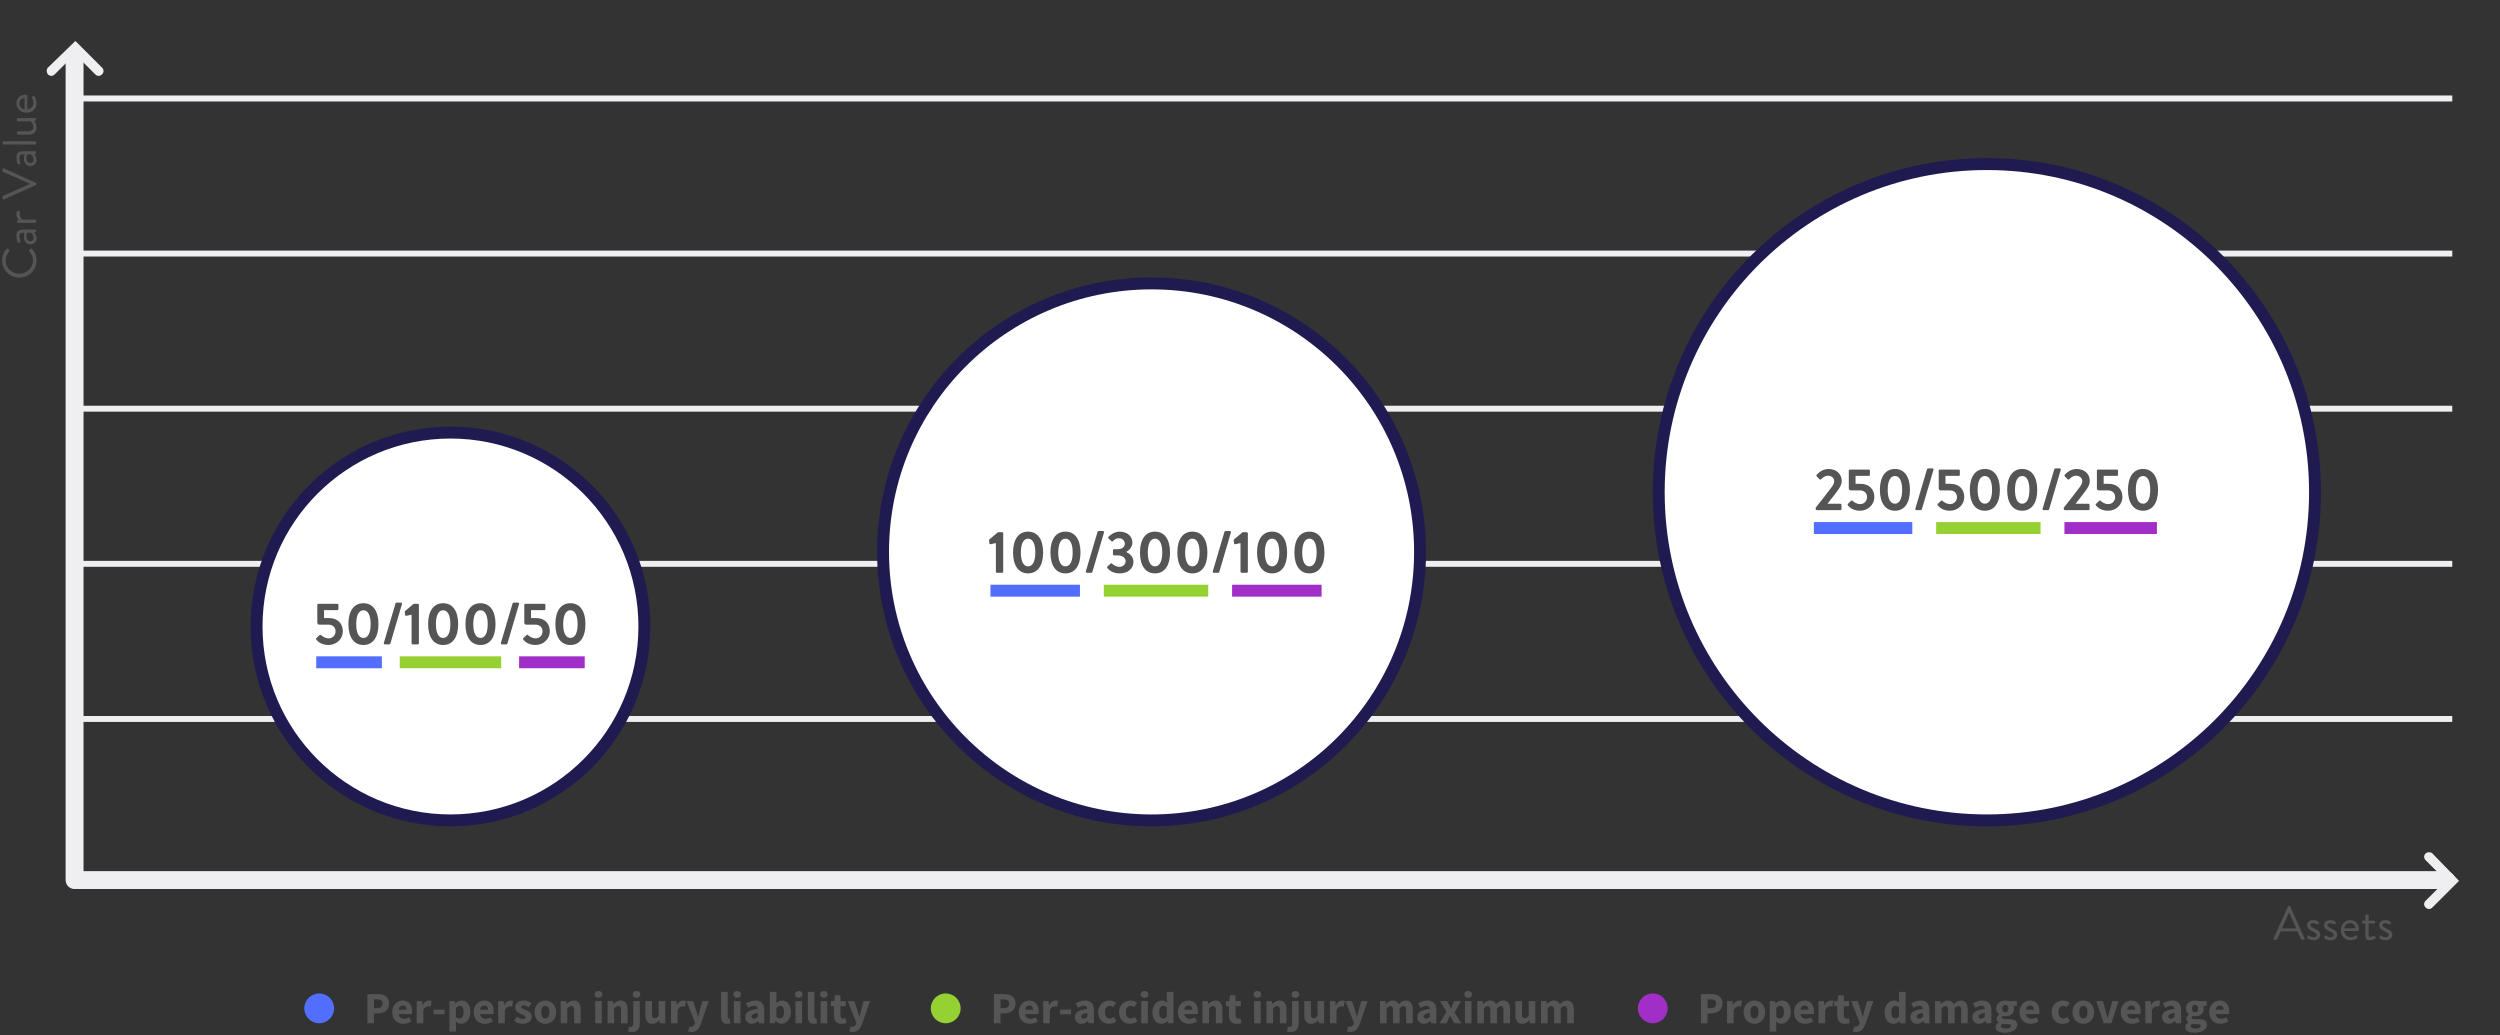<?xml version="1.0" encoding="UTF-8"?>
<svg width="838px" height="347px" viewBox="0 0 838 347" version="1.1" xmlns="http://www.w3.org/2000/svg" xmlns:xlink="http://www.w3.org/1999/xlink">
    <rect x="0" y="0" width="838" height="347" fill="#333333" stroke="none"/>
    <title>chart</title>
    <g id="Page-1" stroke="none" stroke-width="1" fill="none" fill-rule="evenodd">
        <g id="Scale" transform="translate(-452, -302)">
            <g id="chart" transform="translate(452, 302)">
                <path d="M819.576,292 C821.467,292 823,293.343 823,295 C823,296.598 821.575,297.904 819.777,297.995 L819.576,298 L26.424,298 C24.533,298 23,296.657 23,295 C23,293.402 24.425,292.096 26.223,292.005 L26.424,292 L819.576,292 Z" id="Path-16" fill="#EFEFF1"></path>
                <circle id="Oval-Copy-3" fill="#526EFF" cx="107" cy="338" r="5"></circle>
                <circle id="Oval-Copy-6" fill="#A22EC8" cx="554" cy="338" r="5"></circle>
                <circle id="Oval-Copy-4" fill="#96D134" cx="317" cy="338" r="5"></circle>
                <path d="M125.36,343 L125.36,339.685 L126.575,339.685 C127.095,339.685 127.585,339.62 128.045,339.49 C128.505,339.36 128.91,339.16 129.26,338.89 C129.61,338.62 129.887,338.275 130.093,337.855 C130.298,337.435 130.4,336.94 130.4,336.37 C130.4,335.78 130.298,335.283 130.093,334.877 C129.887,334.473 129.61,334.147 129.26,333.902 C128.91,333.658 128.5,333.483 128.03,333.377 C127.56,333.272 127.055,333.22 126.515,333.22 L126.515,333.22 L123.155,333.22 L123.155,343 L125.36,343 Z M126.44,337.93 L125.36,337.93 L125.36,334.975 L126.38,334.975 C126.98,334.975 127.44,335.08 127.76,335.29 C128.08,335.5 128.24,335.86 128.24,336.37 C128.24,337.41 127.64,337.93 126.44,337.93 L126.44,337.93 Z M135.245,343.18 C135.695,343.18 136.153,343.105 136.618,342.955 C137.083,342.805 137.505,342.6 137.885,342.34 L137.885,342.34 L137.15,341.005 C136.61,341.335 136.075,341.5 135.545,341.5 C135.045,341.5 134.623,341.373 134.278,341.118 C133.933,340.863 133.71,340.465 133.61,339.925 L133.61,339.925 L138.065,339.925 C138.085,339.835 138.105,339.7 138.125,339.52 C138.145,339.34 138.155,339.15 138.155,338.95 C138.155,338.44 138.09,337.967 137.96,337.533 C137.83,337.098 137.632,336.72 137.368,336.4 C137.102,336.08 136.773,335.83 136.377,335.65 C135.982,335.47 135.52,335.38 134.99,335.38 C134.54,335.38 134.105,335.47 133.685,335.65 C133.265,335.83 132.893,336.087 132.567,336.423 C132.243,336.757 131.98,337.168 131.78,337.652 C131.58,338.137 131.48,338.68 131.48,339.28 C131.48,339.9 131.575,340.45 131.765,340.93 C131.955,341.41 132.22,341.817 132.56,342.152 C132.9,342.488 133.3,342.743 133.76,342.918 C134.22,343.092 134.715,343.18 135.245,343.18 Z M136.28,338.47 L133.595,338.47 C133.675,337.99 133.847,337.635 134.113,337.405 C134.377,337.175 134.685,337.06 135.035,337.06 C135.485,337.06 135.805,337.19 135.995,337.45 C136.185,337.71 136.28,338.05 136.28,338.47 L136.28,338.47 Z M141.89,343 L141.89,338.68 C142.09,338.17 142.343,337.815 142.648,337.615 C142.952,337.415 143.245,337.315 143.525,337.315 C143.685,337.315 143.825,337.325 143.945,337.345 C144.065,337.365 144.195,337.395 144.335,337.435 L144.335,337.435 L144.695,335.53 C144.585,335.48 144.463,335.442 144.327,335.418 C144.192,335.392 144.02,335.38 143.81,335.38 C143.43,335.38 143.05,335.5 142.67,335.74 C142.29,335.98 141.965,336.355 141.695,336.865 L141.695,336.865 L141.635,336.865 L141.485,335.56 L139.685,335.56 L139.685,343 L141.89,343 Z M149.015,339.985 L149.015,338.425 L145.325,338.425 L145.325,339.985 L149.015,339.985 Z M152.84,345.76 L152.84,343.585 L152.765,342.4 C153.025,342.65 153.305,342.842 153.605,342.978 C153.905,343.113 154.215,343.18 154.535,343.18 C154.935,343.18 155.322,343.09 155.697,342.91 C156.072,342.73 156.407,342.467 156.702,342.123 C156.998,341.777 157.232,341.358 157.407,340.863 C157.583,340.368 157.67,339.8 157.67,339.16 C157.67,338.59 157.602,338.072 157.468,337.608 C157.333,337.142 157.14,336.745 156.89,336.415 C156.64,336.085 156.335,335.83 155.975,335.65 C155.615,335.47 155.21,335.38 154.76,335.38 C154.37,335.38 153.993,335.467 153.627,335.642 C153.262,335.817 152.935,336.035 152.645,336.295 L152.645,336.295 L152.585,336.295 L152.435,335.56 L150.635,335.56 L150.635,345.76 L152.84,345.76 Z M154.025,341.38 C153.835,341.38 153.64,341.345 153.44,341.275 C153.24,341.205 153.04,341.08 152.84,340.9 L152.84,340.9 L152.84,337.855 C153.26,337.405 153.685,337.18 154.115,337.18 C154.975,337.18 155.405,337.85 155.405,339.19 C155.405,339.96 155.27,340.517 155,340.863 C154.73,341.207 154.405,341.38 154.025,341.38 Z M162.56,343.18 C163.01,343.18 163.468,343.105 163.933,342.955 C164.398,342.805 164.82,342.6 165.2,342.34 L165.2,342.34 L164.465,341.005 C163.925,341.335 163.39,341.5 162.86,341.5 C162.36,341.5 161.938,341.373 161.593,341.118 C161.248,340.863 161.025,340.465 160.925,339.925 L160.925,339.925 L165.38,339.925 C165.4,339.835 165.42,339.7 165.44,339.52 C165.46,339.34 165.47,339.15 165.47,338.95 C165.47,338.44 165.405,337.967 165.275,337.533 C165.145,337.098 164.947,336.72 164.683,336.4 C164.417,336.08 164.088,335.83 163.692,335.65 C163.298,335.47 162.835,335.38 162.305,335.38 C161.855,335.38 161.42,335.47 161,335.65 C160.58,335.83 160.208,336.087 159.882,336.423 C159.558,336.757 159.295,337.168 159.095,337.652 C158.895,338.137 158.795,338.68 158.795,339.28 C158.795,339.9 158.89,340.45 159.08,340.93 C159.27,341.41 159.535,341.817 159.875,342.152 C160.215,342.488 160.615,342.743 161.075,342.918 C161.535,343.092 162.03,343.18 162.56,343.18 Z M163.595,338.47 L160.91,338.47 C160.99,337.99 161.162,337.635 161.428,337.405 C161.692,337.175 162,337.06 162.35,337.06 C162.8,337.06 163.12,337.19 163.31,337.45 C163.5,337.71 163.595,338.05 163.595,338.47 L163.595,338.47 Z M169.205,343 L169.205,338.68 C169.405,338.17 169.657,337.815 169.963,337.615 C170.268,337.415 170.56,337.315 170.84,337.315 C171,337.315 171.14,337.325 171.26,337.345 C171.38,337.365 171.51,337.395 171.65,337.435 L171.65,337.435 L172.01,335.53 C171.9,335.48 171.778,335.442 171.643,335.418 C171.507,335.392 171.335,335.38 171.125,335.38 C170.745,335.38 170.365,335.5 169.985,335.74 C169.605,335.98 169.28,336.355 169.01,336.865 L169.01,336.865 L168.95,336.865 L168.8,335.56 L167,335.56 L167,343 L169.205,343 Z M175.16,343.18 C175.66,343.18 176.1,343.118 176.48,342.993 C176.86,342.868 177.18,342.697 177.44,342.483 C177.7,342.267 177.895,342.015 178.025,341.725 C178.155,341.435 178.22,341.12 178.22,340.78 C178.22,340.44 178.16,340.147 178.04,339.902 C177.92,339.658 177.762,339.45 177.567,339.28 C177.373,339.11 177.157,338.967 176.923,338.853 C176.688,338.738 176.45,338.635 176.21,338.545 C176.02,338.475 175.838,338.408 175.662,338.342 C175.488,338.277 175.333,338.21 175.197,338.14 C175.062,338.07 174.955,337.993 174.875,337.908 C174.795,337.822 174.755,337.72 174.755,337.6 C174.755,337.21 175.035,337.015 175.595,337.015 C175.855,337.015 176.115,337.07 176.375,337.18 C176.635,337.29 176.9,337.445 177.17,337.645 L177.17,337.645 L178.16,336.325 C177.84,336.085 177.465,335.868 177.035,335.673 C176.605,335.478 176.105,335.38 175.535,335.38 C175.105,335.38 174.715,335.438 174.365,335.553 C174.015,335.668 173.715,335.825 173.465,336.025 C173.215,336.225 173.023,336.47 172.887,336.76 C172.752,337.05 172.685,337.365 172.685,337.705 C172.685,338.015 172.745,338.288 172.865,338.522 C172.985,338.757 173.14,338.962 173.33,339.137 C173.52,339.312 173.73,339.46 173.96,339.58 C174.19,339.7 174.42,339.805 174.65,339.895 C174.84,339.975 175.025,340.048 175.205,340.113 C175.385,340.178 175.548,340.25 175.692,340.33 C175.838,340.41 175.952,340.498 176.037,340.592 C176.123,340.688 176.165,340.795 176.165,340.915 C176.165,341.115 176.09,341.27 175.94,341.38 C175.79,341.49 175.55,341.545 175.22,341.545 C174.9,341.545 174.585,341.48 174.275,341.35 C173.965,341.22 173.64,341.025 173.3,340.765 L173.3,340.765 L172.31,342.145 C172.69,342.455 173.137,342.705 173.653,342.895 C174.167,343.085 174.67,343.18 175.16,343.18 Z M182.81,343.18 C183.28,343.18 183.732,343.092 184.167,342.918 C184.602,342.743 184.988,342.49 185.322,342.16 C185.657,341.83 185.925,341.423 186.125,340.938 C186.325,340.452 186.425,339.9 186.425,339.28 C186.425,338.66 186.325,338.108 186.125,337.623 C185.925,337.137 185.657,336.73 185.322,336.4 C184.988,336.07 184.602,335.817 184.167,335.642 C183.732,335.467 183.28,335.38 182.81,335.38 C182.34,335.38 181.885,335.467 181.445,335.642 C181.005,335.817 180.618,336.07 180.282,336.4 C179.947,336.73 179.68,337.137 179.48,337.623 C179.28,338.108 179.18,338.66 179.18,339.28 C179.18,339.9 179.28,340.452 179.48,340.938 C179.68,341.423 179.947,341.83 180.282,342.16 C180.618,342.49 181.005,342.743 181.445,342.918 C181.885,343.092 182.34,343.18 182.81,343.18 Z M182.81,341.395 C182.35,341.395 182.007,341.205 181.782,340.825 C181.558,340.445 181.445,339.93 181.445,339.28 C181.445,338.63 181.558,338.115 181.782,337.735 C182.007,337.355 182.35,337.165 182.81,337.165 C183.26,337.165 183.6,337.355 183.83,337.735 C184.06,338.115 184.175,338.63 184.175,339.28 C184.175,339.93 184.06,340.445 183.83,340.825 C183.6,341.205 183.26,341.395 182.81,341.395 Z M190.145,343 L190.145,337.975 C190.385,337.745 190.605,337.567 190.805,337.442 C191.005,337.317 191.245,337.255 191.525,337.255 C191.845,337.255 192.077,337.355 192.222,337.555 C192.368,337.755 192.44,338.125 192.44,338.665 L192.44,338.665 L192.44,343 L194.645,343 L194.645,338.38 C194.645,337.44 194.463,336.705 194.097,336.175 C193.732,335.645 193.145,335.38 192.335,335.38 C191.825,335.38 191.38,335.493 191,335.717 C190.62,335.942 190.27,336.205 189.95,336.505 L189.95,336.505 L189.89,336.505 L189.74,335.56 L187.94,335.56 L187.94,343 L190.145,343 Z M200.615,334.465 C200.995,334.465 201.303,334.358 201.537,334.142 C201.773,333.928 201.89,333.65 201.89,333.31 C201.89,332.97 201.773,332.695 201.537,332.485 C201.303,332.275 200.995,332.17 200.615,332.17 C200.245,332.17 199.94,332.275 199.7,332.485 C199.46,332.695 199.34,332.97 199.34,333.31 C199.34,333.65 199.46,333.928 199.7,334.142 C199.94,334.358 200.245,334.465 200.615,334.465 Z M201.725,343 L201.725,335.56 L199.52,335.56 L199.52,343 L201.725,343 Z M205.865,343 L205.865,337.975 C206.105,337.745 206.325,337.567 206.525,337.442 C206.725,337.317 206.965,337.255 207.245,337.255 C207.565,337.255 207.798,337.355 207.942,337.555 C208.088,337.755 208.16,338.125 208.16,338.665 L208.16,338.665 L208.16,343 L210.365,343 L210.365,338.38 C210.365,337.44 210.183,336.705 209.817,336.175 C209.452,335.645 208.865,335.38 208.055,335.38 C207.545,335.38 207.1,335.493 206.72,335.717 C206.34,335.942 205.99,336.205 205.67,336.505 L205.67,336.505 L205.61,336.505 L205.46,335.56 L203.66,335.56 L203.66,343 L205.865,343 Z M213.365,334.465 C213.735,334.465 214.04,334.358 214.28,334.142 C214.52,333.928 214.64,333.65 214.64,333.31 C214.64,332.97 214.52,332.695 214.28,332.485 C214.04,332.275 213.735,332.17 213.365,332.17 C212.995,332.17 212.69,332.275 212.45,332.485 C212.21,332.695 212.09,332.97 212.09,333.31 C212.09,333.65 212.21,333.928 212.45,334.142 C212.69,334.358 212.995,334.465 213.365,334.465 Z M211.805,345.94 C212.315,345.94 212.74,345.86 213.08,345.7 C213.42,345.54 213.692,345.325 213.898,345.055 C214.102,344.785 214.248,344.47 214.333,344.11 C214.417,343.75 214.46,343.365 214.46,342.955 L214.46,342.955 L214.46,335.56 L212.255,335.56 L212.255,343.015 C212.255,343.435 212.197,343.74 212.083,343.93 C211.968,344.12 211.765,344.215 211.475,344.215 C211.365,344.215 211.265,344.205 211.175,344.185 C211.085,344.165 210.99,344.14 210.89,344.11 L210.89,344.11 L210.5,345.73 C210.65,345.79 210.827,345.84 211.032,345.88 C211.238,345.92 211.495,345.94 211.805,345.94 Z M218.645,343.18 C219.155,343.18 219.593,343.072 219.958,342.858 C220.322,342.642 220.665,342.345 220.985,341.965 L220.985,341.965 L221.03,341.965 L221.195,343 L222.995,343 L222.995,335.56 L220.79,335.56 L220.79,340.48 C220.57,340.77 220.365,340.98 220.175,341.11 C219.985,341.24 219.75,341.305 219.47,341.305 C219.15,341.305 218.915,341.205 218.765,341.005 C218.615,340.805 218.54,340.435 218.54,339.895 L218.54,339.895 L218.54,335.56 L216.335,335.56 L216.335,340.18 C216.335,341.12 216.518,341.855 216.882,342.385 C217.248,342.915 217.835,343.18 218.645,343.18 Z M227.135,343 L227.135,338.68 C227.335,338.17 227.588,337.815 227.893,337.615 C228.197,337.415 228.49,337.315 228.77,337.315 C228.93,337.315 229.07,337.325 229.19,337.345 C229.31,337.365 229.44,337.395 229.58,337.435 L229.58,337.435 L229.94,335.53 C229.83,335.48 229.708,335.442 229.572,335.418 C229.438,335.392 229.265,335.38 229.055,335.38 C228.675,335.38 228.295,335.5 227.915,335.74 C227.535,335.98 227.21,336.355 226.94,336.865 L226.94,336.865 L226.88,336.865 L226.73,335.56 L224.93,335.56 L224.93,343 L227.135,343 Z M231.725,345.91 C232.165,345.91 232.548,345.85 232.873,345.73 C233.197,345.61 233.488,345.433 233.743,345.197 C233.998,344.962 234.222,344.668 234.417,344.312 C234.613,343.957 234.8,343.545 234.98,343.075 L234.98,343.075 L237.56,335.56 L235.445,335.56 L234.545,338.755 C234.455,339.105 234.368,339.457 234.282,339.812 C234.197,340.168 234.115,340.52 234.035,340.87 L234.035,340.87 L233.975,340.87 C233.875,340.5 233.78,340.14 233.69,339.79 C233.6,339.44 233.5,339.095 233.39,338.755 L233.39,338.755 L232.325,335.56 L230.105,335.56 L232.97,342.805 L232.865,343.195 C232.765,343.485 232.615,343.72 232.415,343.9 C232.215,344.08 231.93,344.17 231.56,344.17 C231.48,344.17 231.395,344.16 231.305,344.14 C231.215,344.12 231.135,344.1 231.065,344.08 L231.065,344.08 L230.675,345.76 C230.825,345.81 230.98,345.848 231.14,345.873 C231.3,345.897 231.495,345.91 231.725,345.91 Z M243.74,343.18 C243.99,343.18 244.208,343.163 244.393,343.127 C244.577,343.092 244.73,343.05 244.85,343 L244.85,343 L244.58,341.365 C244.52,341.385 244.472,341.395 244.438,341.395 L244.438,341.395 L244.31,341.395 C244.22,341.395 244.132,341.35 244.048,341.26 C243.963,341.17 243.92,341.01 243.92,340.78 L243.92,340.78 L243.92,332.485 L241.715,332.485 L241.715,340.69 C241.715,341.07 241.75,341.413 241.82,341.717 C241.89,342.022 242.002,342.283 242.157,342.498 C242.312,342.712 242.52,342.88 242.78,343 C243.04,343.12 243.36,343.18 243.74,343.18 Z M247.1,334.465 C247.48,334.465 247.787,334.358 248.023,334.142 C248.257,333.928 248.375,333.65 248.375,333.31 C248.375,332.97 248.257,332.695 248.023,332.485 C247.787,332.275 247.48,332.17 247.1,332.17 C246.73,332.17 246.425,332.275 246.185,332.485 C245.945,332.695 245.825,332.97 245.825,333.31 C245.825,333.65 245.945,333.928 246.185,334.142 C246.425,334.358 246.73,334.465 247.1,334.465 Z M248.21,343 L248.21,335.56 L246.005,335.56 L246.005,343 L248.21,343 Z M252.02,343.18 C252.44,343.18 252.825,343.092 253.175,342.918 C253.525,342.743 253.86,342.515 254.18,342.235 L254.18,342.235 L254.24,342.235 L254.39,343 L256.19,343 L256.19,338.74 C256.19,337.59 255.938,336.743 255.433,336.197 C254.928,335.652 254.195,335.38 253.235,335.38 C252.645,335.38 252.088,335.47 251.562,335.65 C251.037,335.83 250.535,336.065 250.055,336.355 L250.055,336.355 L250.85,337.81 C251.21,337.6 251.548,337.435 251.863,337.315 C252.178,337.195 252.495,337.135 252.815,337.135 C253.225,337.135 253.518,337.233 253.692,337.428 C253.868,337.623 253.965,337.885 253.985,338.215 C252.515,338.365 251.45,338.66 250.79,339.1 C250.13,339.54 249.8,340.15 249.8,340.93 C249.8,341.25 249.852,341.545 249.958,341.815 C250.062,342.085 250.21,342.322 250.4,342.527 C250.59,342.733 250.822,342.892 251.097,343.007 C251.373,343.123 251.68,343.18 252.02,343.18 Z M252.77,341.47 C252.51,341.47 252.303,341.413 252.148,341.298 C251.993,341.183 251.915,341.005 251.915,340.765 C251.915,340.475 252.065,340.225 252.365,340.015 C252.665,339.805 253.205,339.645 253.985,339.535 L253.985,339.535 L253.985,340.84 C253.785,341.04 253.595,341.195 253.415,341.305 C253.235,341.415 253.02,341.47 252.77,341.47 Z M261.95,343.18 C262.35,343.18 262.738,343.09 263.113,342.91 C263.488,342.73 263.822,342.467 264.118,342.123 C264.413,341.777 264.647,341.355 264.822,340.855 C264.998,340.355 265.085,339.785 265.085,339.145 C265.085,338.575 265.017,338.058 264.882,337.592 C264.748,337.127 264.553,336.733 264.298,336.408 C264.043,336.082 263.735,335.83 263.375,335.65 C263.015,335.47 262.61,335.38 262.16,335.38 C261.81,335.38 261.467,335.452 261.132,335.598 C260.798,335.743 260.485,335.945 260.195,336.205 L260.195,336.205 L260.255,335.065 L260.255,332.485 L258.05,332.485 L258.05,343 L259.775,343 L259.955,342.205 L260.015,342.205 C260.305,342.525 260.618,342.767 260.952,342.933 C261.288,343.098 261.62,343.18 261.95,343.18 Z M261.44,341.38 C261.25,341.38 261.055,341.345 260.855,341.275 C260.655,341.205 260.455,341.08 260.255,340.9 L260.255,340.9 L260.255,337.855 C260.665,337.405 261.09,337.18 261.53,337.18 C262.39,337.18 262.82,337.85 262.82,339.19 C262.82,339.96 262.685,340.517 262.415,340.863 C262.145,341.207 261.82,341.38 261.44,341.38 Z M267.74,334.465 C268.12,334.465 268.428,334.358 268.663,334.142 C268.897,333.928 269.015,333.65 269.015,333.31 C269.015,332.97 268.897,332.695 268.663,332.485 C268.428,332.275 268.12,332.17 267.74,332.17 C267.37,332.17 267.065,332.275 266.825,332.485 C266.585,332.695 266.465,332.97 266.465,333.31 C266.465,333.65 266.585,333.928 266.825,334.142 C267.065,334.358 267.37,334.465 267.74,334.465 Z M268.85,343 L268.85,335.56 L266.645,335.56 L266.645,343 L268.85,343 Z M272.81,343.18 C273.06,343.18 273.277,343.163 273.462,343.127 C273.647,343.092 273.8,343.05 273.92,343 L273.92,343 L273.65,341.365 C273.59,341.385 273.543,341.395 273.507,341.395 L273.507,341.395 L273.38,341.395 C273.29,341.395 273.202,341.35 273.118,341.26 C273.033,341.17 272.99,341.01 272.99,340.78 L272.99,340.78 L272.99,332.485 L270.785,332.485 L270.785,340.69 C270.785,341.07 270.82,341.413 270.89,341.717 C270.96,342.022 271.072,342.283 271.228,342.498 C271.382,342.712 271.59,342.88 271.85,343 C272.11,343.12 272.43,343.18 272.81,343.18 Z M276.17,334.465 C276.55,334.465 276.858,334.358 277.092,334.142 C277.327,333.928 277.445,333.65 277.445,333.31 C277.445,332.97 277.327,332.695 277.092,332.485 C276.858,332.275 276.55,332.17 276.17,332.17 C275.8,332.17 275.495,332.275 275.255,332.485 C275.015,332.695 274.895,332.97 274.895,333.31 C274.895,333.65 275.015,333.928 275.255,334.142 C275.495,334.358 275.8,334.465 276.17,334.465 Z M277.28,343 L277.28,335.56 L275.075,335.56 L275.075,343 L277.28,343 Z M282.08,343.18 C282.44,343.18 282.755,343.15 283.025,343.09 C283.295,343.03 283.53,342.97 283.73,342.91 L283.73,342.91 L283.385,341.305 C283.285,341.345 283.173,341.38 283.048,341.41 C282.923,341.44 282.8,341.455 282.68,341.455 C282.39,341.455 282.158,341.363 281.983,341.178 C281.808,340.993 281.72,340.69 281.72,340.27 L281.72,340.27 L281.72,337.285 L283.505,337.285 L283.505,335.56 L281.72,335.56 L281.72,333.58 L279.89,333.58 L279.635,335.56 L278.495,335.65 L278.495,337.285 L279.515,337.285 L279.515,340.3 C279.515,340.73 279.562,341.123 279.658,341.478 C279.752,341.832 279.902,342.135 280.108,342.385 C280.312,342.635 280.577,342.83 280.902,342.97 C281.228,343.11 281.62,343.18 282.08,343.18 Z M285.785,345.91 C286.225,345.91 286.608,345.85 286.933,345.73 C287.257,345.61 287.548,345.433 287.803,345.197 C288.058,344.962 288.283,344.668 288.478,344.312 C288.673,343.957 288.86,343.545 289.04,343.075 L289.04,343.075 L291.62,335.56 L289.505,335.56 L288.605,338.755 C288.515,339.105 288.428,339.457 288.342,339.812 C288.257,340.168 288.175,340.52 288.095,340.87 L288.095,340.87 L288.035,340.87 C287.935,340.5 287.84,340.14 287.75,339.79 C287.66,339.44 287.56,339.095 287.45,338.755 L287.45,338.755 L286.385,335.56 L284.165,335.56 L287.03,342.805 L286.925,343.195 C286.825,343.485 286.675,343.72 286.475,343.9 C286.275,344.08 285.99,344.17 285.62,344.17 C285.54,344.17 285.455,344.16 285.365,344.14 C285.275,344.12 285.195,344.1 285.125,344.08 L285.125,344.08 L284.735,345.76 C284.885,345.81 285.04,345.848 285.2,345.873 C285.36,345.897 285.555,345.91 285.785,345.91 Z" id="Per-personinjuryliability" fill="#555555" fill-rule="nonzero"></path>
                <path d="M572.36,343 L572.36,339.685 L573.575,339.685 C574.095,339.685 574.585,339.62 575.045,339.49 C575.505,339.36 575.91,339.16 576.26,338.89 C576.61,338.62 576.888,338.275 577.092,337.855 C577.298,337.435 577.4,336.94 577.4,336.37 C577.4,335.78 577.298,335.283 577.092,334.877 C576.888,334.473 576.61,334.147 576.26,333.902 C575.91,333.658 575.5,333.483 575.03,333.377 C574.56,333.272 574.055,333.22 573.515,333.22 L573.515,333.22 L570.155,333.22 L570.155,343 L572.36,343 Z M573.44,337.93 L572.36,337.93 L572.36,334.975 L573.38,334.975 C573.98,334.975 574.44,335.08 574.76,335.29 C575.08,335.5 575.24,335.86 575.24,336.37 C575.24,337.41 574.64,337.93 573.44,337.93 L573.44,337.93 Z M581.12,343 L581.12,338.68 C581.32,338.17 581.572,337.815 581.878,337.615 C582.183,337.415 582.475,337.315 582.755,337.315 C582.915,337.315 583.055,337.325 583.175,337.345 C583.295,337.365 583.425,337.395 583.565,337.435 L583.565,337.435 L583.925,335.53 C583.815,335.48 583.692,335.442 583.558,335.418 C583.423,335.392 583.25,335.38 583.04,335.38 C582.66,335.38 582.28,335.5 581.9,335.74 C581.52,335.98 581.195,336.355 580.925,336.865 L580.925,336.865 L580.865,336.865 L580.715,335.56 L578.915,335.56 L578.915,343 L581.12,343 Z M588.08,343.18 C588.55,343.18 589.003,343.092 589.438,342.918 C589.872,342.743 590.258,342.49 590.592,342.16 C590.928,341.83 591.195,341.423 591.395,340.938 C591.595,340.452 591.695,339.9 591.695,339.28 C591.695,338.66 591.595,338.108 591.395,337.623 C591.195,337.137 590.928,336.73 590.592,336.4 C590.258,336.07 589.872,335.817 589.438,335.642 C589.003,335.467 588.55,335.38 588.08,335.38 C587.61,335.38 587.155,335.467 586.715,335.642 C586.275,335.817 585.888,336.07 585.553,336.4 C585.217,336.73 584.95,337.137 584.75,337.623 C584.55,338.108 584.45,338.66 584.45,339.28 C584.45,339.9 584.55,340.452 584.75,340.938 C584.95,341.423 585.217,341.83 585.553,342.16 C585.888,342.49 586.275,342.743 586.715,342.918 C587.155,343.092 587.61,343.18 588.08,343.18 Z M588.08,341.395 C587.62,341.395 587.278,341.205 587.053,340.825 C586.827,340.445 586.715,339.93 586.715,339.28 C586.715,338.63 586.827,338.115 587.053,337.735 C587.278,337.355 587.62,337.165 588.08,337.165 C588.53,337.165 588.87,337.355 589.1,337.735 C589.33,338.115 589.445,338.63 589.445,339.28 C589.445,339.93 589.33,340.445 589.1,340.825 C588.87,341.205 588.53,341.395 588.08,341.395 Z M595.415,345.76 L595.415,343.585 L595.34,342.4 C595.6,342.65 595.88,342.842 596.18,342.978 C596.48,343.113 596.79,343.18 597.11,343.18 C597.51,343.18 597.898,343.09 598.273,342.91 C598.648,342.73 598.982,342.467 599.278,342.123 C599.572,341.777 599.808,341.358 599.982,340.863 C600.158,340.368 600.245,339.8 600.245,339.16 C600.245,338.59 600.178,338.072 600.043,337.608 C599.908,337.142 599.715,336.745 599.465,336.415 C599.215,336.085 598.91,335.83 598.55,335.65 C598.19,335.47 597.785,335.38 597.335,335.38 C596.945,335.38 596.567,335.467 596.202,335.642 C595.837,335.817 595.51,336.035 595.22,336.295 L595.22,336.295 L595.16,336.295 L595.01,335.56 L593.21,335.56 L593.21,345.76 L595.415,345.76 Z M596.6,341.38 C596.41,341.38 596.215,341.345 596.015,341.275 C595.815,341.205 595.615,341.08 595.415,340.9 L595.415,340.9 L595.415,337.855 C595.835,337.405 596.26,337.18 596.69,337.18 C597.55,337.18 597.98,337.85 597.98,339.19 C597.98,339.96 597.845,340.517 597.575,340.863 C597.305,341.207 596.98,341.38 596.6,341.38 Z M605.135,343.18 C605.585,343.18 606.043,343.105 606.508,342.955 C606.972,342.805 607.395,342.6 607.775,342.34 L607.775,342.34 L607.04,341.005 C606.5,341.335 605.965,341.5 605.435,341.5 C604.935,341.5 604.513,341.373 604.168,341.118 C603.822,340.863 603.6,340.465 603.5,339.925 L603.5,339.925 L607.955,339.925 C607.975,339.835 607.995,339.7 608.015,339.52 C608.035,339.34 608.045,339.15 608.045,338.95 C608.045,338.44 607.98,337.967 607.85,337.533 C607.72,337.098 607.523,336.72 607.258,336.4 C606.992,336.08 606.663,335.83 606.268,335.65 C605.872,335.47 605.41,335.38 604.88,335.38 C604.43,335.38 603.995,335.47 603.575,335.65 C603.155,335.83 602.783,336.087 602.457,336.423 C602.133,336.757 601.87,337.168 601.67,337.652 C601.47,338.137 601.37,338.68 601.37,339.28 C601.37,339.9 601.465,340.45 601.655,340.93 C601.845,341.41 602.11,341.817 602.45,342.152 C602.79,342.488 603.19,342.743 603.65,342.918 C604.11,343.092 604.605,343.18 605.135,343.18 Z M606.17,338.47 L603.485,338.47 C603.565,337.99 603.737,337.635 604.003,337.405 C604.268,337.175 604.575,337.06 604.925,337.06 C605.375,337.06 605.695,337.19 605.885,337.45 C606.075,337.71 606.17,338.05 606.17,338.47 L606.17,338.47 Z M611.78,343 L611.78,338.68 C611.98,338.17 612.232,337.815 612.538,337.615 C612.842,337.415 613.135,337.315 613.415,337.315 C613.575,337.315 613.715,337.325 613.835,337.345 C613.955,337.365 614.085,337.395 614.225,337.435 L614.225,337.435 L614.585,335.53 C614.475,335.48 614.352,335.442 614.217,335.418 C614.082,335.392 613.91,335.38 613.7,335.38 C613.32,335.38 612.94,335.5 612.56,335.74 C612.18,335.98 611.855,336.355 611.585,336.865 L611.585,336.865 L611.525,336.865 L611.375,335.56 L609.575,335.56 L609.575,343 L611.78,343 Z M618.41,343.18 C618.77,343.18 619.085,343.15 619.355,343.09 C619.625,343.03 619.86,342.97 620.06,342.91 L620.06,342.91 L619.715,341.305 C619.615,341.345 619.503,341.38 619.378,341.41 C619.253,341.44 619.13,341.455 619.01,341.455 C618.72,341.455 618.487,341.363 618.312,341.178 C618.138,340.993 618.05,340.69 618.05,340.27 L618.05,340.27 L618.05,337.285 L619.835,337.285 L619.835,335.56 L618.05,335.56 L618.05,333.58 L616.22,333.58 L615.965,335.56 L614.825,335.65 L614.825,337.285 L615.845,337.285 L615.845,340.3 C615.845,340.73 615.893,341.123 615.987,341.478 C616.082,341.832 616.232,342.135 616.438,342.385 C616.643,342.635 616.908,342.83 617.232,342.97 C617.558,343.11 617.95,343.18 618.41,343.18 Z M622.115,345.91 C622.555,345.91 622.938,345.85 623.263,345.73 C623.587,345.61 623.878,345.433 624.133,345.197 C624.388,344.962 624.612,344.668 624.808,344.312 C625.003,343.957 625.19,343.545 625.37,343.075 L625.37,343.075 L627.95,335.56 L625.835,335.56 L624.935,338.755 C624.845,339.105 624.758,339.457 624.673,339.812 C624.587,340.168 624.505,340.52 624.425,340.87 L624.425,340.87 L624.365,340.87 C624.265,340.5 624.17,340.14 624.08,339.79 C623.99,339.44 623.89,339.095 623.78,338.755 L623.78,338.755 L622.715,335.56 L620.495,335.56 L623.36,342.805 L623.255,343.195 C623.155,343.485 623.005,343.72 622.805,343.9 C622.605,344.08 622.32,344.17 621.95,344.17 C621.87,344.17 621.785,344.16 621.695,344.14 C621.605,344.12 621.525,344.1 621.455,344.08 L621.455,344.08 L621.065,345.76 C621.215,345.81 621.37,345.848 621.53,345.873 C621.69,345.897 621.885,345.91 622.115,345.91 Z M634.76,343.18 C635.12,343.18 635.475,343.092 635.825,342.918 C636.175,342.743 636.48,342.525 636.74,342.265 L636.74,342.265 L636.8,342.265 L636.95,343 L638.75,343 L638.75,332.485 L636.545,332.485 L636.545,335.02 L636.635,336.16 C636.375,335.92 636.11,335.73 635.84,335.59 C635.57,335.45 635.225,335.38 634.805,335.38 C634.415,335.38 634.033,335.47 633.658,335.65 C633.283,335.83 632.952,336.087 632.668,336.423 C632.383,336.757 632.153,337.165 631.977,337.645 C631.803,338.125 631.715,338.67 631.715,339.28 C631.715,339.89 631.788,340.435 631.933,340.915 C632.077,341.395 632.283,341.803 632.548,342.137 C632.812,342.473 633.133,342.73 633.508,342.91 C633.883,343.09 634.3,343.18 634.76,343.18 Z M635.33,341.38 C634.9,341.38 634.567,341.21 634.332,340.87 C634.097,340.53 633.98,339.99 633.98,339.25 C633.98,338.54 634.115,338.017 634.385,337.683 C634.655,337.348 634.965,337.18 635.315,337.18 C635.515,337.18 635.72,337.215 635.93,337.285 C636.14,337.355 636.345,337.48 636.545,337.66 L636.545,337.66 L636.545,340.705 C636.365,340.955 636.178,341.13 635.982,341.23 C635.788,341.33 635.57,341.38 635.33,341.38 Z M642.575,343.18 C642.995,343.18 643.38,343.092 643.73,342.918 C644.08,342.743 644.415,342.515 644.735,342.235 L644.735,342.235 L644.795,342.235 L644.945,343 L646.745,343 L646.745,338.74 C646.745,337.59 646.492,336.743 645.987,336.197 C645.482,335.652 644.75,335.38 643.79,335.38 C643.2,335.38 642.643,335.47 642.117,335.65 C641.592,335.83 641.09,336.065 640.61,336.355 L640.61,336.355 L641.405,337.81 C641.765,337.6 642.102,337.435 642.418,337.315 C642.732,337.195 643.05,337.135 643.37,337.135 C643.78,337.135 644.072,337.233 644.247,337.428 C644.423,337.623 644.52,337.885 644.54,338.215 C643.07,338.365 642.005,338.66 641.345,339.1 C640.685,339.54 640.355,340.15 640.355,340.93 C640.355,341.25 640.408,341.545 640.513,341.815 C640.617,342.085 640.765,342.322 640.955,342.527 C641.145,342.733 641.378,342.892 641.653,343.007 C641.928,343.123 642.235,343.18 642.575,343.18 Z M643.325,341.47 C643.065,341.47 642.857,341.413 642.702,341.298 C642.548,341.183 642.47,341.005 642.47,340.765 C642.47,340.475 642.62,340.225 642.92,340.015 C643.22,339.805 643.76,339.645 644.54,339.535 L644.54,339.535 L644.54,340.84 C644.34,341.04 644.15,341.195 643.97,341.305 C643.79,341.415 643.575,341.47 643.325,341.47 Z M650.81,343 L650.81,337.975 C651.27,337.495 651.69,337.255 652.07,337.255 C652.39,337.255 652.622,337.355 652.768,337.555 C652.913,337.755 652.985,338.125 652.985,338.665 L652.985,338.665 L652.985,343 L655.19,343 L655.19,337.975 C655.67,337.495 656.095,337.255 656.465,337.255 C656.785,337.255 657.018,337.355 657.163,337.555 C657.308,337.755 657.38,338.125 657.38,338.665 L657.38,338.665 L657.38,343 L659.585,343 L659.585,338.38 C659.585,337.45 659.398,336.717 659.023,336.183 C658.648,335.647 658.06,335.38 657.26,335.38 C656.76,335.38 656.327,335.502 655.962,335.748 C655.597,335.993 655.25,336.285 654.92,336.625 C654.73,336.225 654.472,335.918 654.148,335.702 C653.822,335.488 653.395,335.38 652.865,335.38 C652.375,335.38 651.955,335.493 651.605,335.717 C651.255,335.942 650.925,336.21 650.615,336.52 L650.615,336.52 L650.555,336.52 L650.405,335.56 L648.605,335.56 L648.605,343 L650.81,343 Z M663.335,343.18 C663.755,343.18 664.14,343.092 664.49,342.918 C664.84,342.743 665.175,342.515 665.495,342.235 L665.495,342.235 L665.555,342.235 L665.705,343 L667.505,343 L667.505,338.74 C667.505,337.59 667.253,336.743 666.747,336.197 C666.242,335.652 665.51,335.38 664.55,335.38 C663.96,335.38 663.403,335.47 662.878,335.65 C662.352,335.83 661.85,336.065 661.37,336.355 L661.37,336.355 L662.165,337.81 C662.525,337.6 662.862,337.435 663.178,337.315 C663.492,337.195 663.81,337.135 664.13,337.135 C664.54,337.135 664.832,337.233 665.008,337.428 C665.183,337.623 665.28,337.885 665.3,338.215 C663.83,338.365 662.765,338.66 662.105,339.1 C661.445,339.54 661.115,340.15 661.115,340.93 C661.115,341.25 661.168,341.545 661.273,341.815 C661.378,342.085 661.525,342.322 661.715,342.527 C661.905,342.733 662.138,342.892 662.413,343.007 C662.688,343.123 662.995,343.18 663.335,343.18 Z M664.085,341.47 C663.825,341.47 663.617,341.413 663.462,341.298 C663.308,341.183 663.23,341.005 663.23,340.765 C663.23,340.475 663.38,340.225 663.68,340.015 C663.98,339.805 664.52,339.645 665.3,339.535 L665.3,339.535 L665.3,340.84 C665.1,341.04 664.91,341.195 664.73,341.305 C664.55,341.415 664.335,341.47 664.085,341.47 Z M672.02,346.165 C672.66,346.165 673.235,346.098 673.745,345.962 C674.255,345.827 674.69,345.642 675.05,345.408 C675.41,345.173 675.688,344.892 675.883,344.567 C676.077,344.243 676.175,343.885 676.175,343.495 C676.175,342.825 675.933,342.342 675.447,342.048 C674.962,341.752 674.26,341.605 673.34,341.605 L673.34,341.605 L672.14,341.605 C671.72,341.605 671.428,341.56 671.263,341.47 C671.097,341.38 671.015,341.24 671.015,341.05 C671.015,340.92 671.035,340.815 671.075,340.735 C671.115,340.655 671.185,340.575 671.285,340.495 C671.595,340.595 671.895,340.645 672.185,340.645 C672.595,340.645 672.977,340.595 673.332,340.495 C673.688,340.395 673.997,340.243 674.263,340.038 C674.528,339.832 674.735,339.572 674.885,339.257 C675.035,338.942 675.11,338.57 675.11,338.14 C675.11,337.94 675.087,337.755 675.043,337.585 C674.997,337.415 674.94,337.275 674.87,337.165 L674.87,337.165 L676.055,337.165 L676.055,335.56 L673.34,335.56 C673.01,335.44 672.625,335.38 672.185,335.38 C671.785,335.38 671.4,335.435 671.03,335.545 C670.66,335.655 670.332,335.822 670.048,336.048 C669.763,336.272 669.535,336.553 669.365,336.887 C669.195,337.223 669.11,337.615 669.11,338.065 C669.11,338.505 669.212,338.892 669.418,339.228 C669.622,339.562 669.855,339.82 670.115,340 L670.115,340 L670.115,340.06 C669.875,340.23 669.675,340.438 669.515,340.683 C669.355,340.928 669.275,341.185 669.275,341.455 C669.275,341.765 669.34,342.02 669.47,342.22 C669.6,342.42 669.765,342.585 669.965,342.715 L669.965,342.715 L669.965,342.775 C669.255,343.175 668.9,343.675 668.9,344.275 C668.9,344.605 668.98,344.89 669.14,345.13 C669.3,345.37 669.523,345.565 669.808,345.715 C670.092,345.865 670.423,345.978 670.798,346.053 C671.173,346.127 671.58,346.165 672.02,346.165 Z M672.185,339.31 C671.895,339.31 671.653,339.207 671.457,339.002 C671.263,338.798 671.165,338.485 671.165,338.065 C671.165,337.665 671.263,337.365 671.457,337.165 C671.653,336.965 671.895,336.865 672.185,336.865 C672.475,336.865 672.717,336.967 672.913,337.173 C673.107,337.377 673.205,337.675 673.205,338.065 C673.205,338.485 673.107,338.798 672.913,339.002 C672.717,339.207 672.475,339.31 672.185,339.31 Z M672.365,344.785 C671.865,344.785 671.465,344.712 671.165,344.567 C670.865,344.423 670.715,344.21 670.715,343.93 C670.715,343.68 670.85,343.435 671.12,343.195 C671.24,343.225 671.38,343.248 671.54,343.262 C671.7,343.277 671.91,343.285 672.17,343.285 L672.17,343.285 L672.935,343.285 C673.305,343.285 673.587,343.325 673.783,343.405 C673.977,343.485 674.075,343.64 674.075,343.87 C674.075,344.13 673.915,344.348 673.595,344.522 C673.275,344.697 672.865,344.785 672.365,344.785 Z M680.705,343.18 C681.155,343.18 681.612,343.105 682.077,342.955 C682.543,342.805 682.965,342.6 683.345,342.34 L683.345,342.34 L682.61,341.005 C682.07,341.335 681.535,341.5 681.005,341.5 C680.505,341.5 680.082,341.373 679.737,341.118 C679.393,340.863 679.17,340.465 679.07,339.925 L679.07,339.925 L683.525,339.925 C683.545,339.835 683.565,339.7 683.585,339.52 C683.605,339.34 683.615,339.15 683.615,338.95 C683.615,338.44 683.55,337.967 683.42,337.533 C683.29,337.098 683.092,336.72 682.827,336.4 C682.562,336.08 682.232,335.83 681.837,335.65 C681.442,335.47 680.98,335.38 680.45,335.38 C680,335.38 679.565,335.47 679.145,335.65 C678.725,335.83 678.352,336.087 678.028,336.423 C677.702,336.757 677.44,337.168 677.24,337.652 C677.04,338.137 676.94,338.68 676.94,339.28 C676.94,339.9 677.035,340.45 677.225,340.93 C677.415,341.41 677.68,341.817 678.02,342.152 C678.36,342.488 678.76,342.743 679.22,342.918 C679.68,343.092 680.175,343.18 680.705,343.18 Z M681.74,338.47 L679.055,338.47 C679.135,337.99 679.308,337.635 679.572,337.405 C679.837,337.175 680.145,337.06 680.495,337.06 C680.945,337.06 681.265,337.19 681.455,337.45 C681.645,337.71 681.74,338.05 681.74,338.47 L681.74,338.47 Z M691.385,343.18 C691.795,343.18 692.215,343.113 692.645,342.978 C693.075,342.842 693.475,342.615 693.845,342.295 L693.845,342.295 L692.975,340.855 C692.775,341.005 692.562,341.132 692.337,341.238 C692.112,341.342 691.88,341.395 691.64,341.395 C691.16,341.395 690.763,341.205 690.447,340.825 C690.133,340.445 689.975,339.93 689.975,339.28 C689.975,338.63 690.13,338.115 690.44,337.735 C690.75,337.355 691.175,337.165 691.715,337.165 C692.035,337.165 692.37,337.31 692.72,337.6 L692.72,337.6 L693.755,336.175 C693.475,335.945 693.158,335.755 692.803,335.605 C692.447,335.455 692.04,335.38 691.58,335.38 C691.07,335.38 690.58,335.467 690.11,335.642 C689.64,335.817 689.227,336.07 688.872,336.4 C688.518,336.73 688.235,337.137 688.025,337.623 C687.815,338.108 687.71,338.66 687.71,339.28 C687.71,339.9 687.805,340.452 687.995,340.938 C688.185,341.423 688.445,341.83 688.775,342.16 C689.105,342.49 689.492,342.743 689.938,342.918 C690.383,343.092 690.865,343.18 691.385,343.18 Z M698.345,343.18 C698.815,343.18 699.268,343.092 699.702,342.918 C700.138,342.743 700.523,342.49 700.857,342.16 C701.192,341.83 701.46,341.423 701.66,340.938 C701.86,340.452 701.96,339.9 701.96,339.28 C701.96,338.66 701.86,338.108 701.66,337.623 C701.46,337.137 701.192,336.73 700.857,336.4 C700.523,336.07 700.138,335.817 699.702,335.642 C699.268,335.467 698.815,335.38 698.345,335.38 C697.875,335.38 697.42,335.467 696.98,335.642 C696.54,335.817 696.153,336.07 695.817,336.4 C695.482,336.73 695.215,337.137 695.015,337.623 C694.815,338.108 694.715,338.66 694.715,339.28 C694.715,339.9 694.815,340.452 695.015,340.938 C695.215,341.423 695.482,341.83 695.817,342.16 C696.153,342.49 696.54,342.743 696.98,342.918 C697.42,343.092 697.875,343.18 698.345,343.18 Z M698.345,341.395 C697.885,341.395 697.543,341.205 697.317,340.825 C697.092,340.445 696.98,339.93 696.98,339.28 C696.98,338.63 697.092,338.115 697.317,337.735 C697.543,337.355 697.885,337.165 698.345,337.165 C698.795,337.165 699.135,337.355 699.365,337.735 C699.595,338.115 699.71,338.63 699.71,339.28 C699.71,339.93 699.595,340.445 699.365,340.825 C699.135,341.205 698.795,341.395 698.345,341.395 Z M707.735,343 L710.165,335.56 L708.05,335.56 L707.075,339.07 C706.975,339.44 706.878,339.817 706.783,340.202 C706.688,340.587 706.595,340.975 706.505,341.365 L706.505,341.365 L706.445,341.365 C706.345,340.975 706.247,340.587 706.153,340.202 C706.058,339.817 705.96,339.44 705.86,339.07 L705.86,339.07 L704.9,335.56 L702.68,335.56 L705.185,343 L707.735,343 Z M714.65,343.18 C715.1,343.18 715.558,343.105 716.023,342.955 C716.487,342.805 716.91,342.6 717.29,342.34 L717.29,342.34 L716.555,341.005 C716.015,341.335 715.48,341.5 714.95,341.5 C714.45,341.5 714.028,341.373 713.683,341.118 C713.337,340.863 713.115,340.465 713.015,339.925 L713.015,339.925 L717.47,339.925 C717.49,339.835 717.51,339.7 717.53,339.52 C717.55,339.34 717.56,339.15 717.56,338.95 C717.56,338.44 717.495,337.967 717.365,337.533 C717.235,337.098 717.038,336.72 716.773,336.4 C716.508,336.08 716.178,335.83 715.783,335.65 C715.388,335.47 714.925,335.38 714.395,335.38 C713.945,335.38 713.51,335.47 713.09,335.65 C712.67,335.83 712.298,336.087 711.972,336.423 C711.648,336.757 711.385,337.168 711.185,337.652 C710.985,338.137 710.885,338.68 710.885,339.28 C710.885,339.9 710.98,340.45 711.17,340.93 C711.36,341.41 711.625,341.817 711.965,342.152 C712.305,342.488 712.705,342.743 713.165,342.918 C713.625,343.092 714.12,343.18 714.65,343.18 Z M715.685,338.47 L713,338.47 C713.08,337.99 713.253,337.635 713.518,337.405 C713.783,337.175 714.09,337.06 714.44,337.06 C714.89,337.06 715.21,337.19 715.4,337.45 C715.59,337.71 715.685,338.05 715.685,338.47 L715.685,338.47 Z M721.295,343 L721.295,338.68 C721.495,338.17 721.747,337.815 722.053,337.615 C722.357,337.415 722.65,337.315 722.93,337.315 C723.09,337.315 723.23,337.325 723.35,337.345 C723.47,337.365 723.6,337.395 723.74,337.435 L723.74,337.435 L724.1,335.53 C723.99,335.48 723.867,335.442 723.732,335.418 C723.597,335.392 723.425,335.38 723.215,335.38 C722.835,335.38 722.455,335.5 722.075,335.74 C721.695,335.98 721.37,336.355 721.1,336.865 L721.1,336.865 L721.04,336.865 L720.89,335.56 L719.09,335.56 L719.09,343 L721.295,343 Z M726.935,343.18 C727.355,343.18 727.74,343.092 728.09,342.918 C728.44,342.743 728.775,342.515 729.095,342.235 L729.095,342.235 L729.155,342.235 L729.305,343 L731.105,343 L731.105,338.74 C731.105,337.59 730.852,336.743 730.347,336.197 C729.842,335.652 729.11,335.38 728.15,335.38 C727.56,335.38 727.003,335.47 726.477,335.65 C725.952,335.83 725.45,336.065 724.97,336.355 L724.97,336.355 L725.765,337.81 C726.125,337.6 726.462,337.435 726.778,337.315 C727.092,337.195 727.41,337.135 727.73,337.135 C728.14,337.135 728.433,337.233 728.607,337.428 C728.783,337.623 728.88,337.885 728.9,338.215 C727.43,338.365 726.365,338.66 725.705,339.1 C725.045,339.54 724.715,340.15 724.715,340.93 C724.715,341.25 724.768,341.545 724.872,341.815 C724.977,342.085 725.125,342.322 725.315,342.527 C725.505,342.733 725.737,342.892 726.013,343.007 C726.288,343.123 726.595,343.18 726.935,343.18 Z M727.685,341.47 C727.425,341.47 727.217,341.413 727.062,341.298 C726.908,341.183 726.83,341.005 726.83,340.765 C726.83,340.475 726.98,340.225 727.28,340.015 C727.58,339.805 728.12,339.645 728.9,339.535 L728.9,339.535 L728.9,340.84 C728.7,341.04 728.51,341.195 728.33,341.305 C728.15,341.415 727.935,341.47 727.685,341.47 Z M735.62,346.165 C736.26,346.165 736.835,346.098 737.345,345.962 C737.855,345.827 738.29,345.642 738.65,345.408 C739.01,345.173 739.288,344.892 739.482,344.567 C739.678,344.243 739.775,343.885 739.775,343.495 C739.775,342.825 739.533,342.342 739.048,342.048 C738.562,341.752 737.86,341.605 736.94,341.605 L736.94,341.605 L735.74,341.605 C735.32,341.605 735.028,341.56 734.862,341.47 C734.697,341.38 734.615,341.24 734.615,341.05 C734.615,340.92 734.635,340.815 734.675,340.735 C734.715,340.655 734.785,340.575 734.885,340.495 C735.195,340.595 735.495,340.645 735.785,340.645 C736.195,340.645 736.577,340.595 736.933,340.495 C737.288,340.395 737.597,340.243 737.862,340.038 C738.128,339.832 738.335,339.572 738.485,339.257 C738.635,338.942 738.71,338.57 738.71,338.14 C738.71,337.94 738.688,337.755 738.643,337.585 C738.597,337.415 738.54,337.275 738.47,337.165 L738.47,337.165 L739.655,337.165 L739.655,335.56 L736.94,335.56 C736.61,335.44 736.225,335.38 735.785,335.38 C735.385,335.38 735,335.435 734.63,335.545 C734.26,335.655 733.933,335.822 733.648,336.048 C733.362,336.272 733.135,336.553 732.965,336.887 C732.795,337.223 732.71,337.615 732.71,338.065 C732.71,338.505 732.812,338.892 733.018,339.228 C733.222,339.562 733.455,339.82 733.715,340 L733.715,340 L733.715,340.06 C733.475,340.23 733.275,340.438 733.115,340.683 C732.955,340.928 732.875,341.185 732.875,341.455 C732.875,341.765 732.94,342.02 733.07,342.22 C733.2,342.42 733.365,342.585 733.565,342.715 L733.565,342.715 L733.565,342.775 C732.855,343.175 732.5,343.675 732.5,344.275 C732.5,344.605 732.58,344.89 732.74,345.13 C732.9,345.37 733.122,345.565 733.408,345.715 C733.692,345.865 734.023,345.978 734.398,346.053 C734.773,346.127 735.18,346.165 735.62,346.165 Z M735.785,339.31 C735.495,339.31 735.253,339.207 735.058,339.002 C734.862,338.798 734.765,338.485 734.765,338.065 C734.765,337.665 734.862,337.365 735.058,337.165 C735.253,336.965 735.495,336.865 735.785,336.865 C736.075,336.865 736.317,336.967 736.513,337.173 C736.707,337.377 736.805,337.675 736.805,338.065 C736.805,338.485 736.707,338.798 736.513,339.002 C736.317,339.207 736.075,339.31 735.785,339.31 Z M735.965,344.785 C735.465,344.785 735.065,344.712 734.765,344.567 C734.465,344.423 734.315,344.21 734.315,343.93 C734.315,343.68 734.45,343.435 734.72,343.195 C734.84,343.225 734.98,343.248 735.14,343.262 C735.3,343.277 735.51,343.285 735.77,343.285 L735.77,343.285 L736.535,343.285 C736.905,343.285 737.188,343.325 737.383,343.405 C737.577,343.485 737.675,343.64 737.675,343.87 C737.675,344.13 737.515,344.348 737.195,344.522 C736.875,344.697 736.465,344.785 735.965,344.785 Z M744.305,343.18 C744.755,343.18 745.212,343.105 745.678,342.955 C746.143,342.805 746.565,342.6 746.945,342.34 L746.945,342.34 L746.21,341.005 C745.67,341.335 745.135,341.5 744.605,341.5 C744.105,341.5 743.683,341.373 743.337,341.118 C742.992,340.863 742.77,340.465 742.67,339.925 L742.67,339.925 L747.125,339.925 C747.145,339.835 747.165,339.7 747.185,339.52 C747.205,339.34 747.215,339.15 747.215,338.95 C747.215,338.44 747.15,337.967 747.02,337.533 C746.89,337.098 746.692,336.72 746.428,336.4 C746.163,336.08 745.832,335.83 745.438,335.65 C745.043,335.47 744.58,335.38 744.05,335.38 C743.6,335.38 743.165,335.47 742.745,335.65 C742.325,335.83 741.952,336.087 741.628,336.423 C741.303,336.757 741.04,337.168 740.84,337.652 C740.64,338.137 740.54,338.68 740.54,339.28 C740.54,339.9 740.635,340.45 740.825,340.93 C741.015,341.41 741.28,341.817 741.62,342.152 C741.96,342.488 742.36,342.743 742.82,342.918 C743.28,343.092 743.775,343.18 744.305,343.18 Z M745.34,338.47 L742.655,338.47 C742.735,337.99 742.908,337.635 743.173,337.405 C743.438,337.175 743.745,337.06 744.095,337.06 C744.545,337.06 744.865,337.19 745.055,337.45 C745.245,337.71 745.34,338.05 745.34,338.47 L745.34,338.47 Z" id="Propertydamagecoverage" fill="#555555" fill-rule="nonzero"></path>
                <path d="M335.36,343 L335.36,339.685 L336.575,339.685 C337.095,339.685 337.585,339.62 338.045,339.49 C338.505,339.36 338.91,339.16 339.26,338.89 C339.61,338.62 339.887,338.275 340.092,337.855 C340.298,337.435 340.4,336.94 340.4,336.37 C340.4,335.78 340.298,335.283 340.092,334.877 C339.887,334.473 339.61,334.147 339.26,333.902 C338.91,333.658 338.5,333.483 338.03,333.377 C337.56,333.272 337.055,333.22 336.515,333.22 L336.515,333.22 L333.155,333.22 L333.155,343 L335.36,343 Z M336.44,337.93 L335.36,337.93 L335.36,334.975 L336.38,334.975 C336.98,334.975 337.44,335.08 337.76,335.29 C338.08,335.5 338.24,335.86 338.24,336.37 C338.24,337.41 337.64,337.93 336.44,337.93 L336.44,337.93 Z M345.245,343.18 C345.695,343.18 346.152,343.105 346.618,342.955 C347.082,342.805 347.505,342.6 347.885,342.34 L347.885,342.34 L347.15,341.005 C346.61,341.335 346.075,341.5 345.545,341.5 C345.045,341.5 344.623,341.373 344.277,341.118 C343.933,340.863 343.71,340.465 343.61,339.925 L343.61,339.925 L348.065,339.925 C348.085,339.835 348.105,339.7 348.125,339.52 C348.145,339.34 348.155,339.15 348.155,338.95 C348.155,338.44 348.09,337.967 347.96,337.533 C347.83,337.098 347.632,336.72 347.368,336.4 C347.103,336.08 346.772,335.83 346.377,335.65 C345.983,335.47 345.52,335.38 344.99,335.38 C344.54,335.38 344.105,335.47 343.685,335.65 C343.265,335.83 342.892,336.087 342.567,336.423 C342.243,336.757 341.98,337.168 341.78,337.652 C341.58,338.137 341.48,338.68 341.48,339.28 C341.48,339.9 341.575,340.45 341.765,340.93 C341.955,341.41 342.22,341.817 342.56,342.152 C342.9,342.488 343.3,342.743 343.76,342.918 C344.22,343.092 344.715,343.18 345.245,343.18 Z M346.28,338.47 L343.595,338.47 C343.675,337.99 343.848,337.635 344.113,337.405 C344.377,337.175 344.685,337.06 345.035,337.06 C345.485,337.06 345.805,337.19 345.995,337.45 C346.185,337.71 346.28,338.05 346.28,338.47 L346.28,338.47 Z M351.89,343 L351.89,338.68 C352.09,338.17 352.342,337.815 352.647,337.615 C352.952,337.415 353.245,337.315 353.525,337.315 C353.685,337.315 353.825,337.325 353.945,337.345 C354.065,337.365 354.195,337.395 354.335,337.435 L354.335,337.435 L354.695,335.53 C354.585,335.48 354.462,335.442 354.327,335.418 C354.192,335.392 354.02,335.38 353.81,335.38 C353.43,335.38 353.05,335.5 352.67,335.74 C352.29,335.98 351.965,336.355 351.695,336.865 L351.695,336.865 L351.635,336.865 L351.485,335.56 L349.685,335.56 L349.685,343 L351.89,343 Z M359.015,339.985 L359.015,338.425 L355.325,338.425 L355.325,339.985 L359.015,339.985 Z M362.51,343.18 C362.93,343.18 363.315,343.092 363.665,342.918 C364.015,342.743 364.35,342.515 364.67,342.235 L364.67,342.235 L364.73,342.235 L364.88,343 L366.68,343 L366.68,338.74 C366.68,337.59 366.428,336.743 365.923,336.197 C365.418,335.652 364.685,335.38 363.725,335.38 C363.135,335.38 362.577,335.47 362.053,335.65 C361.527,335.83 361.025,336.065 360.545,336.355 L360.545,336.355 L361.34,337.81 C361.7,337.6 362.038,337.435 362.353,337.315 C362.668,337.195 362.985,337.135 363.305,337.135 C363.715,337.135 364.007,337.233 364.183,337.428 C364.358,337.623 364.455,337.885 364.475,338.215 C363.005,338.365 361.94,338.66 361.28,339.1 C360.62,339.54 360.29,340.15 360.29,340.93 C360.29,341.25 360.342,341.545 360.447,341.815 C360.553,342.085 360.7,342.322 360.89,342.527 C361.08,342.733 361.312,342.892 361.587,343.007 C361.863,343.123 362.17,343.18 362.51,343.18 Z M363.26,341.47 C363,341.47 362.793,341.413 362.637,341.298 C362.483,341.183 362.405,341.005 362.405,340.765 C362.405,340.475 362.555,340.225 362.855,340.015 C363.155,339.805 363.695,339.645 364.475,339.535 L364.475,339.535 L364.475,340.84 C364.275,341.04 364.085,341.195 363.905,341.305 C363.725,341.415 363.51,341.47 363.26,341.47 Z M371.78,343.18 C372.19,343.18 372.61,343.113 373.04,342.978 C373.47,342.842 373.87,342.615 374.24,342.295 L374.24,342.295 L373.37,340.855 C373.17,341.005 372.957,341.132 372.733,341.238 C372.507,341.342 372.275,341.395 372.035,341.395 C371.555,341.395 371.158,341.205 370.842,340.825 C370.527,340.445 370.37,339.93 370.37,339.28 C370.37,338.63 370.525,338.115 370.835,337.735 C371.145,337.355 371.57,337.165 372.11,337.165 C372.43,337.165 372.765,337.31 373.115,337.6 L373.115,337.6 L374.15,336.175 C373.87,335.945 373.553,335.755 373.197,335.605 C372.842,335.455 372.435,335.38 371.975,335.38 C371.465,335.38 370.975,335.467 370.505,335.642 C370.035,335.817 369.623,336.07 369.267,336.4 C368.913,336.73 368.63,337.137 368.42,337.623 C368.21,338.108 368.105,338.66 368.105,339.28 C368.105,339.9 368.2,340.452 368.39,340.938 C368.58,341.423 368.84,341.83 369.17,342.16 C369.5,342.49 369.887,342.743 370.332,342.918 C370.777,343.092 371.26,343.18 371.78,343.18 Z M378.785,343.18 C379.195,343.18 379.615,343.113 380.045,342.978 C380.475,342.842 380.875,342.615 381.245,342.295 L381.245,342.295 L380.375,340.855 C380.175,341.005 379.962,341.132 379.738,341.238 C379.512,341.342 379.28,341.395 379.04,341.395 C378.56,341.395 378.163,341.205 377.848,340.825 C377.533,340.445 377.375,339.93 377.375,339.28 C377.375,338.63 377.53,338.115 377.84,337.735 C378.15,337.355 378.575,337.165 379.115,337.165 C379.435,337.165 379.77,337.31 380.12,337.6 L380.12,337.6 L381.155,336.175 C380.875,335.945 380.558,335.755 380.202,335.605 C379.848,335.455 379.44,335.38 378.98,335.38 C378.47,335.38 377.98,335.467 377.51,335.642 C377.04,335.817 376.627,336.07 376.272,336.4 C375.918,336.73 375.635,337.137 375.425,337.623 C375.215,338.108 375.11,338.66 375.11,339.28 C375.11,339.9 375.205,340.452 375.395,340.938 C375.585,341.423 375.845,341.83 376.175,342.16 C376.505,342.49 376.892,342.743 377.337,342.918 C377.783,343.092 378.265,343.18 378.785,343.18 Z M383.645,334.465 C384.025,334.465 384.332,334.358 384.567,334.142 C384.803,333.928 384.92,333.65 384.92,333.31 C384.92,332.97 384.803,332.695 384.567,332.485 C384.332,332.275 384.025,332.17 383.645,332.17 C383.275,332.17 382.97,332.275 382.73,332.485 C382.49,332.695 382.37,332.97 382.37,333.31 C382.37,333.65 382.49,333.928 382.73,334.142 C382.97,334.358 383.275,334.465 383.645,334.465 Z M384.755,343 L384.755,335.56 L382.55,335.56 L382.55,343 L384.755,343 Z M389.345,343.18 C389.705,343.18 390.06,343.092 390.41,342.918 C390.76,342.743 391.065,342.525 391.325,342.265 L391.325,342.265 L391.385,342.265 L391.535,343 L393.335,343 L393.335,332.485 L391.13,332.485 L391.13,335.02 L391.22,336.16 C390.96,335.92 390.695,335.73 390.425,335.59 C390.155,335.45 389.81,335.38 389.39,335.38 C389,335.38 388.618,335.47 388.243,335.65 C387.868,335.83 387.538,336.087 387.252,336.423 C386.967,336.757 386.738,337.165 386.562,337.645 C386.387,338.125 386.3,338.67 386.3,339.28 C386.3,339.89 386.373,340.435 386.517,340.915 C386.663,341.395 386.868,341.803 387.132,342.137 C387.397,342.473 387.717,342.73 388.092,342.91 C388.467,343.09 388.885,343.18 389.345,343.18 Z M389.915,341.38 C389.485,341.38 389.152,341.21 388.918,340.87 C388.683,340.53 388.565,339.99 388.565,339.25 C388.565,338.54 388.7,338.017 388.97,337.683 C389.24,337.348 389.55,337.18 389.9,337.18 C390.1,337.18 390.305,337.215 390.515,337.285 C390.725,337.355 390.93,337.48 391.13,337.66 L391.13,337.66 L391.13,340.705 C390.95,340.955 390.762,341.13 390.567,341.23 C390.373,341.33 390.155,341.38 389.915,341.38 Z M398.615,343.18 C399.065,343.18 399.522,343.105 399.988,342.955 C400.452,342.805 400.875,342.6 401.255,342.34 L401.255,342.34 L400.52,341.005 C399.98,341.335 399.445,341.5 398.915,341.5 C398.415,341.5 397.993,341.373 397.647,341.118 C397.303,340.863 397.08,340.465 396.98,339.925 L396.98,339.925 L401.435,339.925 C401.455,339.835 401.475,339.7 401.495,339.52 C401.515,339.34 401.525,339.15 401.525,338.95 C401.525,338.44 401.46,337.967 401.33,337.533 C401.2,337.098 401.002,336.72 400.738,336.4 C400.473,336.08 400.142,335.83 399.748,335.65 C399.353,335.47 398.89,335.38 398.36,335.38 C397.91,335.38 397.475,335.47 397.055,335.65 C396.635,335.83 396.262,336.087 395.938,336.423 C395.613,336.757 395.35,337.168 395.15,337.652 C394.95,338.137 394.85,338.68 394.85,339.28 C394.85,339.9 394.945,340.45 395.135,340.93 C395.325,341.41 395.59,341.817 395.93,342.152 C396.27,342.488 396.67,342.743 397.13,342.918 C397.59,343.092 398.085,343.18 398.615,343.18 Z M399.65,338.47 L396.965,338.47 C397.045,337.99 397.217,337.635 397.483,337.405 C397.748,337.175 398.055,337.06 398.405,337.06 C398.855,337.06 399.175,337.19 399.365,337.45 C399.555,337.71 399.65,338.05 399.65,338.47 L399.65,338.47 Z M405.26,343 L405.26,337.975 C405.5,337.745 405.72,337.567 405.92,337.442 C406.12,337.317 406.36,337.255 406.64,337.255 C406.96,337.255 407.192,337.355 407.337,337.555 C407.483,337.755 407.555,338.125 407.555,338.665 L407.555,338.665 L407.555,343 L409.76,343 L409.76,338.38 C409.76,337.44 409.577,336.705 409.212,336.175 C408.848,335.645 408.26,335.38 407.45,335.38 C406.94,335.38 406.495,335.493 406.115,335.717 C405.735,335.942 405.385,336.205 405.065,336.505 L405.065,336.505 L405.005,336.505 L404.855,335.56 L403.055,335.56 L403.055,343 L405.26,343 Z M414.5,343.18 C414.86,343.18 415.175,343.15 415.445,343.09 C415.715,343.03 415.95,342.97 416.15,342.91 L416.15,342.91 L415.805,341.305 C415.705,341.345 415.592,341.38 415.467,341.41 C415.342,341.44 415.22,341.455 415.1,341.455 C414.81,341.455 414.577,341.363 414.402,341.178 C414.228,340.993 414.14,340.69 414.14,340.27 L414.14,340.27 L414.14,337.285 L415.925,337.285 L415.925,335.56 L414.14,335.56 L414.14,333.58 L412.31,333.58 L412.055,335.56 L410.915,335.65 L410.915,337.285 L411.935,337.285 L411.935,340.3 C411.935,340.73 411.983,341.123 412.077,341.478 C412.173,341.832 412.322,342.135 412.527,342.385 C412.733,342.635 412.998,342.83 413.322,342.97 C413.647,343.11 414.04,343.18 414.5,343.18 Z M421.475,334.465 C421.855,334.465 422.163,334.358 422.397,334.142 C422.632,333.928 422.75,333.65 422.75,333.31 C422.75,332.97 422.632,332.695 422.397,332.485 C422.163,332.275 421.855,332.17 421.475,332.17 C421.105,332.17 420.8,332.275 420.56,332.485 C420.32,332.695 420.2,332.97 420.2,333.31 C420.2,333.65 420.32,333.928 420.56,334.142 C420.8,334.358 421.105,334.465 421.475,334.465 Z M422.585,343 L422.585,335.56 L420.38,335.56 L420.38,343 L422.585,343 Z M426.725,343 L426.725,337.975 C426.965,337.745 427.185,337.567 427.385,337.442 C427.585,337.317 427.825,337.255 428.105,337.255 C428.425,337.255 428.658,337.355 428.803,337.555 C428.947,337.755 429.02,338.125 429.02,338.665 L429.02,338.665 L429.02,343 L431.225,343 L431.225,338.38 C431.225,337.44 431.043,336.705 430.678,336.175 C430.312,335.645 429.725,335.38 428.915,335.38 C428.405,335.38 427.96,335.493 427.58,335.717 C427.2,335.942 426.85,336.205 426.53,336.505 L426.53,336.505 L426.47,336.505 L426.32,335.56 L424.52,335.56 L424.52,343 L426.725,343 Z M434.225,334.465 C434.595,334.465 434.9,334.358 435.14,334.142 C435.38,333.928 435.5,333.65 435.5,333.31 C435.5,332.97 435.38,332.695 435.14,332.485 C434.9,332.275 434.595,332.17 434.225,332.17 C433.855,332.17 433.55,332.275 433.31,332.485 C433.07,332.695 432.95,332.97 432.95,333.31 C432.95,333.65 433.07,333.928 433.31,334.142 C433.55,334.358 433.855,334.465 434.225,334.465 Z M432.665,345.94 C433.175,345.94 433.6,345.86 433.94,345.7 C434.28,345.54 434.553,345.325 434.757,345.055 C434.962,344.785 435.108,344.47 435.192,344.11 C435.277,343.75 435.32,343.365 435.32,342.955 L435.32,342.955 L435.32,335.56 L433.115,335.56 L433.115,343.015 C433.115,343.435 433.058,343.74 432.942,343.93 C432.827,344.12 432.625,344.215 432.335,344.215 C432.225,344.215 432.125,344.205 432.035,344.185 C431.945,344.165 431.85,344.14 431.75,344.11 L431.75,344.11 L431.36,345.73 C431.51,345.79 431.688,345.84 431.892,345.88 C432.098,345.92 432.355,345.94 432.665,345.94 Z M439.505,343.18 C440.015,343.18 440.452,343.072 440.817,342.858 C441.183,342.642 441.525,342.345 441.845,341.965 L441.845,341.965 L441.89,341.965 L442.055,343 L443.855,343 L443.855,335.56 L441.65,335.56 L441.65,340.48 C441.43,340.77 441.225,340.98 441.035,341.11 C440.845,341.24 440.61,341.305 440.33,341.305 C440.01,341.305 439.775,341.205 439.625,341.005 C439.475,340.805 439.4,340.435 439.4,339.895 L439.4,339.895 L439.4,335.56 L437.195,335.56 L437.195,340.18 C437.195,341.12 437.377,341.855 437.743,342.385 C438.108,342.915 438.695,343.18 439.505,343.18 Z M447.995,343 L447.995,338.68 C448.195,338.17 448.447,337.815 448.752,337.615 C449.058,337.415 449.35,337.315 449.63,337.315 C449.79,337.315 449.93,337.325 450.05,337.345 C450.17,337.365 450.3,337.395 450.44,337.435 L450.44,337.435 L450.8,335.53 C450.69,335.48 450.567,335.442 450.433,335.418 C450.298,335.392 450.125,335.38 449.915,335.38 C449.535,335.38 449.155,335.5 448.775,335.74 C448.395,335.98 448.07,336.355 447.8,336.865 L447.8,336.865 L447.74,336.865 L447.59,335.56 L445.79,335.56 L445.79,343 L447.995,343 Z M452.585,345.91 C453.025,345.91 453.408,345.85 453.733,345.73 C454.058,345.61 454.348,345.433 454.603,345.197 C454.858,344.962 455.082,344.668 455.277,344.312 C455.473,343.957 455.66,343.545 455.84,343.075 L455.84,343.075 L458.42,335.56 L456.305,335.56 L455.405,338.755 C455.315,339.105 455.228,339.457 455.142,339.812 C455.058,340.168 454.975,340.52 454.895,340.87 L454.895,340.87 L454.835,340.87 C454.735,340.5 454.64,340.14 454.55,339.79 C454.46,339.44 454.36,339.095 454.25,338.755 L454.25,338.755 L453.185,335.56 L450.965,335.56 L453.83,342.805 L453.725,343.195 C453.625,343.485 453.475,343.72 453.275,343.9 C453.075,344.08 452.79,344.17 452.42,344.17 C452.34,344.17 452.255,344.16 452.165,344.14 C452.075,344.12 451.995,344.1 451.925,344.08 L451.925,344.08 L451.535,345.76 C451.685,345.81 451.84,345.848 452,345.873 C452.16,345.897 452.355,345.91 452.585,345.91 Z M464.78,343 L464.78,337.975 C465.24,337.495 465.66,337.255 466.04,337.255 C466.36,337.255 466.592,337.355 466.738,337.555 C466.882,337.755 466.955,338.125 466.955,338.665 L466.955,338.665 L466.955,343 L469.16,343 L469.16,337.975 C469.64,337.495 470.065,337.255 470.435,337.255 C470.755,337.255 470.988,337.355 471.132,337.555 C471.277,337.755 471.35,338.125 471.35,338.665 L471.35,338.665 L471.35,343 L473.555,343 L473.555,338.38 C473.555,337.45 473.368,336.717 472.993,336.183 C472.618,335.647 472.03,335.38 471.23,335.38 C470.73,335.38 470.298,335.502 469.933,335.748 C469.567,335.993 469.22,336.285 468.89,336.625 C468.7,336.225 468.442,335.918 468.118,335.702 C467.793,335.488 467.365,335.38 466.835,335.38 C466.345,335.38 465.925,335.493 465.575,335.717 C465.225,335.942 464.895,336.21 464.585,336.52 L464.585,336.52 L464.525,336.52 L464.375,335.56 L462.575,335.56 L462.575,343 L464.78,343 Z M477.305,343.18 C477.725,343.18 478.11,343.092 478.46,342.918 C478.81,342.743 479.145,342.515 479.465,342.235 L479.465,342.235 L479.525,342.235 L479.675,343 L481.475,343 L481.475,338.74 C481.475,337.59 481.223,336.743 480.717,336.197 C480.212,335.652 479.48,335.38 478.52,335.38 C477.93,335.38 477.373,335.47 476.848,335.65 C476.322,335.83 475.82,336.065 475.34,336.355 L475.34,336.355 L476.135,337.81 C476.495,337.6 476.832,337.435 477.147,337.315 C477.462,337.195 477.78,337.135 478.1,337.135 C478.51,337.135 478.803,337.233 478.978,337.428 C479.152,337.623 479.25,337.885 479.27,338.215 C477.8,338.365 476.735,338.66 476.075,339.1 C475.415,339.54 475.085,340.15 475.085,340.93 C475.085,341.25 475.137,341.545 475.243,341.815 C475.348,342.085 475.495,342.322 475.685,342.527 C475.875,342.733 476.108,342.892 476.382,343.007 C476.658,343.123 476.965,343.18 477.305,343.18 Z M478.055,341.47 C477.795,341.47 477.587,341.413 477.433,341.298 C477.277,341.183 477.2,341.005 477.2,340.765 C477.2,340.475 477.35,340.225 477.65,340.015 C477.95,339.805 478.49,339.645 479.27,339.535 L479.27,339.535 L479.27,340.84 C479.07,341.04 478.88,341.195 478.7,341.305 C478.52,341.415 478.305,341.47 478.055,341.47 Z M484.85,343 L485.435,341.77 C485.525,341.55 485.62,341.332 485.72,341.118 C485.82,340.902 485.915,340.69 486.005,340.48 L486.005,340.48 L486.065,340.48 C486.185,340.69 486.303,340.905 486.418,341.125 C486.533,341.345 486.65,341.56 486.77,341.77 L486.77,341.77 L487.49,343 L489.86,343 L487.565,339.385 L489.725,335.56 L487.445,335.56 L486.935,336.76 C486.855,336.97 486.77,337.183 486.68,337.397 C486.59,337.613 486.505,337.825 486.425,338.035 L486.425,338.035 L486.365,338.035 C486.255,337.825 486.147,337.613 486.043,337.397 C485.938,337.183 485.835,336.97 485.735,336.76 L485.735,336.76 L485.075,335.56 L482.705,335.56 L484.85,339.13 L482.57,343 L484.85,343 Z M492.14,334.465 C492.52,334.465 492.827,334.358 493.062,334.142 C493.298,333.928 493.415,333.65 493.415,333.31 C493.415,332.97 493.298,332.695 493.062,332.485 C492.827,332.275 492.52,332.17 492.14,332.17 C491.77,332.17 491.465,332.275 491.225,332.485 C490.985,332.695 490.865,332.97 490.865,333.31 C490.865,333.65 490.985,333.928 491.225,334.142 C491.465,334.358 491.77,334.465 492.14,334.465 Z M493.25,343 L493.25,335.56 L491.045,335.56 L491.045,343 L493.25,343 Z M497.39,343 L497.39,337.975 C497.85,337.495 498.27,337.255 498.65,337.255 C498.97,337.255 499.202,337.355 499.348,337.555 C499.493,337.755 499.565,338.125 499.565,338.665 L499.565,338.665 L499.565,343 L501.77,343 L501.77,337.975 C502.25,337.495 502.675,337.255 503.045,337.255 C503.365,337.255 503.598,337.355 503.743,337.555 C503.887,337.755 503.96,338.125 503.96,338.665 L503.96,338.665 L503.96,343 L506.165,343 L506.165,338.38 C506.165,337.45 505.978,336.717 505.603,336.183 C505.228,335.647 504.64,335.38 503.84,335.38 C503.34,335.38 502.908,335.502 502.543,335.748 C502.178,335.993 501.83,336.285 501.5,336.625 C501.31,336.225 501.053,335.918 500.728,335.702 C500.402,335.488 499.975,335.38 499.445,335.38 C498.955,335.38 498.535,335.493 498.185,335.717 C497.835,335.942 497.505,336.21 497.195,336.52 L497.195,336.52 L497.135,336.52 L496.985,335.56 L495.185,335.56 L495.185,343 L497.39,343 Z M510.275,343.18 C510.785,343.18 511.223,343.072 511.587,342.858 C511.952,342.642 512.295,342.345 512.615,341.965 L512.615,341.965 L512.66,341.965 L512.825,343 L514.625,343 L514.625,335.56 L512.42,335.56 L512.42,340.48 C512.2,340.77 511.995,340.98 511.805,341.11 C511.615,341.24 511.38,341.305 511.1,341.305 C510.78,341.305 510.545,341.205 510.395,341.005 C510.245,340.805 510.17,340.435 510.17,339.895 L510.17,339.895 L510.17,335.56 L507.965,335.56 L507.965,340.18 C507.965,341.12 508.147,341.855 508.512,342.385 C508.877,342.915 509.465,343.18 510.275,343.18 Z M518.765,343 L518.765,337.975 C519.225,337.495 519.645,337.255 520.025,337.255 C520.345,337.255 520.577,337.355 520.722,337.555 C520.867,337.755 520.94,338.125 520.94,338.665 L520.94,338.665 L520.94,343 L523.145,343 L523.145,337.975 C523.625,337.495 524.05,337.255 524.42,337.255 C524.74,337.255 524.972,337.355 525.117,337.555 C525.263,337.755 525.335,338.125 525.335,338.665 L525.335,338.665 L525.335,343 L527.54,343 L527.54,338.38 C527.54,337.45 527.352,336.717 526.977,336.183 C526.602,335.647 526.015,335.38 525.215,335.38 C524.715,335.38 524.283,335.502 523.918,335.748 C523.553,335.993 523.205,336.285 522.875,336.625 C522.685,336.225 522.428,335.918 522.102,335.702 C521.778,335.488 521.35,335.38 520.82,335.38 C520.33,335.38 519.91,335.493 519.56,335.717 C519.21,335.942 518.88,336.21 518.57,336.52 L518.57,336.52 L518.51,336.52 L518.36,335.56 L516.56,335.56 L516.56,343 L518.765,343 Z" id="Per-accidentinjurymaximum" fill="#555555" fill-rule="nonzero"></path>
                <path d="M25,18 C26.657,18 28,19.343 28,21 L28,32 L822,32 L822,34 L28,34 L28,84 L822,84 L822,86 L28,86 L28,136 L822,136 L822,138 L28,138 L28,188 L822,188 L822,190 L28,190 L28,240 L822,240 L822,242 L28,242 L28,295 C28,296.657 26.657,298 25,298 C23.343,298 22,296.657 22,295 L22,21 C22,19.343 23.343,18 25,18 Z" id="Combined-Shape" fill="#EFEFF1"></path>
                <g id="Group" transform="translate(5, 0)" fill="#EFEFF1">
                    <g id="Icons/chevron" transform="translate(20, 20) rotate(-90) translate(-20, -20) ">
                        <path d="M15.067,11.067 L15.067,11.067 C14.4,11.733 14.4,12.667 15.067,13.333 L21.867,20.133 L15.067,26.933 C14.4,27.6 14.4,28.533 15.067,29.2 L15.067,29.2 C15.733,29.867 16.667,29.867 17.333,29.2 L26.267,20.267 L17.333,11.067 C16.8,10.533 15.733,10.533 15.067,11.067 Z" id="XMLID_2_"></path>
                    </g>
                </g>
                <path d="M763.008,315 C763.152,315 763.248,314.904 763.28,314.824 L764.448,312.184 L770.128,312.184 L771.312,314.824 C771.344,314.904 771.44,315 771.584,315 L772.224,315 C772.464,315 772.592,314.792 772.496,314.584 L767.664,303.816 C767.616,303.72 767.536,303.64 767.392,303.64 L767.232,303.64 C767.088,303.64 767.008,303.72 766.96,303.816 L762.096,314.584 C762,314.792 762.128,315 762.368,315 L763.008,315 Z M769.696,311.192 L764.896,311.192 L767.232,305.944 L767.36,305.944 L769.696,311.192 L769.696,311.192 Z M775.52,315.16 C776.832,315.16 777.728,314.28 777.728,313.352 C777.728,312.2 776.736,311.704 775.632,311.176 C774.976,310.856 774.448,310.616 774.448,310.088 C774.448,309.816 774.64,309.448 775.36,309.448 C775.952,309.448 776.64,309.832 776.64,309.832 C776.784,309.912 777.008,309.864 777.104,309.688 L777.232,309.432 C777.328,309.256 777.28,309.032 777.136,308.936 C776.832,308.728 776.192,308.44 775.36,308.44 C773.872,308.44 773.328,309.432 773.328,310.104 C773.328,311.192 774.304,311.752 775.152,312.168 C776.08,312.632 776.56,312.888 776.56,313.448 C776.56,313.88 776.176,314.216 775.52,314.216 C774.704,314.216 774.016,313.656 774.016,313.656 C773.84,313.544 773.664,313.576 773.584,313.704 C773.536,313.784 773.424,314.008 773.36,314.104 C773.312,314.216 773.36,314.376 773.44,314.44 C773.792,314.712 774.448,315.16 775.52,315.16 Z M781.216,315.16 C782.528,315.16 783.424,314.28 783.424,313.352 C783.424,312.2 782.432,311.704 781.328,311.176 C780.672,310.856 780.144,310.616 780.144,310.088 C780.144,309.816 780.336,309.448 781.056,309.448 C781.648,309.448 782.336,309.832 782.336,309.832 C782.48,309.912 782.704,309.864 782.8,309.688 L782.928,309.432 C783.024,309.256 782.976,309.032 782.832,308.936 C782.528,308.728 781.888,308.44 781.056,308.44 C779.568,308.44 779.024,309.432 779.024,310.104 C779.024,311.192 780,311.752 780.848,312.168 C781.776,312.632 782.256,312.888 782.256,313.448 C782.256,313.88 781.872,314.216 781.216,314.216 C780.4,314.216 779.712,313.656 779.712,313.656 C779.536,313.544 779.36,313.576 779.28,313.704 C779.232,313.784 779.12,314.008 779.056,314.104 C779.008,314.216 779.056,314.376 779.136,314.44 C779.488,314.712 780.144,315.16 781.216,315.16 Z M787.808,315.16 C788.912,315.16 789.776,314.728 790.16,314.424 C790.4,314.248 790.336,314.152 790.224,314.008 L789.952,313.64 L789.952,313.64 C789.824,313.464 789.728,313.544 789.504,313.672 C789.136,313.896 788.592,314.152 787.92,314.152 C786.784,314.152 785.84,313.144 785.776,312.072 L790.384,312.072 C790.528,312.072 790.656,311.96 790.672,311.8 C790.688,311.688 790.704,311.48 790.704,311.368 C790.704,309.688 789.488,308.44 787.808,308.44 C785.872,308.44 784.672,309.992 784.672,311.8 C784.672,313.64 785.872,315.16 787.808,315.16 Z M789.6,311.176 L785.792,311.176 C785.904,310.184 786.736,309.416 787.808,309.416 C788.784,309.416 789.552,310.248 789.6,311.176 Z M794.336,315.16 C795.088,315.16 795.952,314.76 796.176,314.616 C796.352,314.504 796.4,314.408 796.288,314.216 L796.048,313.816 C795.968,313.688 795.904,313.592 795.664,313.72 C795.456,313.832 794.896,314.072 794.496,314.072 C794.128,314.072 793.968,313.944 793.968,313.304 L793.968,309.56 L795.824,309.56 C796,309.56 796.128,309.416 796.128,309.256 L796.128,308.904 C796.128,308.728 796,308.6 795.824,308.6 L793.968,308.6 L793.968,306.792 C793.968,306.632 793.84,306.488 793.68,306.488 L793.168,306.52 C793.008,306.52 792.864,306.664 792.864,306.824 L792.864,308.6 L792.048,308.6 C791.872,308.6 791.744,308.728 791.744,308.904 L791.744,309.256 C791.744,309.416 791.872,309.56 792.048,309.56 L792.864,309.56 L792.864,313.4 C792.864,314.392 793.056,315.16 794.336,315.16 Z M799.696,315.16 C801.008,315.16 801.904,314.28 801.904,313.352 C801.904,312.2 800.912,311.704 799.808,311.176 C799.152,310.856 798.624,310.616 798.624,310.088 C798.624,309.816 798.816,309.448 799.536,309.448 C800.128,309.448 800.816,309.832 800.816,309.832 C800.96,309.912 801.184,309.864 801.28,309.688 L801.408,309.432 C801.504,309.256 801.456,309.032 801.312,308.936 C801.008,308.728 800.368,308.44 799.536,308.44 C798.048,308.44 797.504,309.432 797.504,310.104 C797.504,311.192 798.48,311.752 799.328,312.168 C800.256,312.632 800.736,312.888 800.736,313.448 C800.736,313.88 800.352,314.216 799.696,314.216 C798.88,314.216 798.192,313.656 798.192,313.656 C798.016,313.544 797.84,313.576 797.76,313.704 C797.712,313.784 797.6,314.008 797.536,314.104 C797.488,314.216 797.536,314.376 797.616,314.44 C797.968,314.712 798.624,315.16 799.696,315.16 Z" id="Assets" fill="#555555" fill-rule="nonzero"></path>
                <path d="M-18.408,68.16 C-16.984,68.16 -15.608,67.664 -14.52,66.608 C-14.408,66.496 -14.376,66.272 -14.504,66.176 L-14.984,65.744 C-15.08,65.68 -15.208,65.664 -15.368,65.792 C-16.216,66.432 -17.032,66.992 -18.424,66.992 C-20.952,66.992 -22.888,64.864 -22.888,62.4 C-22.888,59.92 -20.952,57.792 -18.424,57.792 C-17.336,57.792 -16.2,58.272 -15.368,58.992 C-15.208,59.152 -15.08,59.168 -14.952,59.008 L-14.52,58.576 C-14.392,58.448 -14.408,58.256 -14.536,58.128 C-15.624,57.2 -16.792,56.64 -18.408,56.64 C-21.608,56.64 -24.184,59.216 -24.184,62.416 C-24.184,65.616 -21.608,68.16 -18.408,68.16 Z M-11.048,68.16 C-10.056,68.16 -9.4,67.664 -9.064,67.328 L-8.936,67.76 C-8.888,67.904 -8.84,68 -8.664,68 L-8.36,68 C-8.2,68 -8.056,67.856 -8.056,67.696 L-8.056,64.144 C-8.056,62.272 -8.456,61.44 -10.088,61.44 C-11.288,61.44 -12.216,61.808 -12.312,61.856 C-12.456,61.92 -12.552,62.016 -12.488,62.208 L-12.36,62.608 C-12.312,62.752 -12.216,62.832 -12.056,62.768 C-11.768,62.656 -11.016,62.416 -10.136,62.416 C-9.224,62.416 -9.08,62.96 -9.096,64.144 C-9.096,64.144 -9.768,63.936 -10.456,63.936 C-12.104,63.936 -13.016,64.848 -13.016,66.064 C-13.016,67.344 -12.168,68.16 -11.048,68.16 Z M-10.872,67.2 C-11.56,67.2 -11.992,66.704 -11.992,66.064 C-11.992,65.232 -11.352,64.784 -10.456,64.784 C-9.752,64.784 -9.304,64.928 -9.112,65.04 L-9.112,66.304 C-9.384,66.704 -10.072,67.2 -10.872,67.2 Z M-5.032,68 C-4.872,68 -4.728,67.856 -4.728,67.696 L-4.728,63.424 C-4.728,63.424 -4.2,62.528 -2.984,62.528 C-2.744,62.528 -2.504,62.592 -2.36,62.656 C-2.2,62.72 -2.056,62.72 -1.976,62.512 L-1.784,61.968 C-1.624,61.52 -2.424,61.44 -2.904,61.44 C-4.232,61.44 -4.824,62.288 -4.824,62.288 L-4.952,61.824 C-4.984,61.68 -5.096,61.6 -5.224,61.6 L-5.528,61.6 C-5.688,61.6 -5.832,61.744 -5.832,61.904 L-5.832,67.696 C-5.832,67.856 -5.688,68 -5.528,68 L-5.032,68 Z M7.304,68.16 C7.432,68.16 7.528,68.08 7.576,67.984 L12.44,57.216 C12.536,57.008 12.408,56.8 12.168,56.8 L11.528,56.8 C11.4,56.8 11.288,56.896 11.256,56.976 L7.272,65.936 L7.208,65.936 L3.224,56.976 C3.192,56.896 3.096,56.8 2.952,56.8 L2.312,56.8 C2.072,56.8 1.944,57.008 2.04,57.216 L6.872,67.984 C6.92,68.08 7.032,68.16 7.144,68.16 L7.304,68.16 Z M15.192,68.16 C16.184,68.16 16.84,67.664 17.176,67.328 L17.304,67.76 C17.352,67.904 17.4,68 17.576,68 L17.88,68 C18.04,68 18.184,67.856 18.184,67.696 L18.184,64.144 C18.184,62.272 17.784,61.44 16.152,61.44 C14.952,61.44 14.024,61.808 13.928,61.856 C13.784,61.92 13.688,62.016 13.752,62.208 L13.88,62.608 C13.928,62.752 14.024,62.832 14.184,62.768 C14.472,62.656 15.224,62.416 16.104,62.416 C17.016,62.416 17.16,62.96 17.144,64.144 C17.144,64.144 16.472,63.936 15.784,63.936 C14.136,63.936 13.224,64.848 13.224,66.064 C13.224,67.344 14.072,68.16 15.192,68.16 Z M15.368,67.2 C14.68,67.2 14.248,66.704 14.248,66.064 C14.248,65.232 14.888,64.784 15.784,64.784 C16.488,64.784 16.936,64.928 17.128,65.04 L17.128,66.304 C16.856,66.704 16.168,67.2 15.368,67.2 Z M21.224,68 C21.384,68 21.528,67.856 21.528,67.696 L21.528,57.104 C21.528,56.944 21.384,56.8 21.224,56.8 L20.728,56.8 C20.568,56.8 20.424,56.944 20.424,57.104 L20.424,67.696 C20.424,67.856 20.568,68 20.728,68 L21.224,68 Z M26.216,68.16 C27.544,68.16 28.296,67.312 28.296,67.312 L28.408,67.728 C28.456,67.888 28.52,68 28.696,68 L29,68 C29.16,68 29.304,67.856 29.304,67.696 L29.304,61.904 C29.304,61.744 29.16,61.6 29,61.6 L28.504,61.6 C28.344,61.6 28.2,61.744 28.2,61.904 L28.2,66.176 L28.2,66.176 C28.2,66.176 27.512,67.088 26.296,67.088 C25.4,67.088 24.856,66.496 24.856,65.28 L24.856,61.904 C24.856,61.744 24.712,61.6 24.552,61.6 L24.04,61.6 C23.88,61.6 23.736,61.744 23.736,61.904 L23.736,65.264 C23.736,66.96 24.36,68.16 26.216,68.16 Z M34.248,68.16 C35.352,68.16 36.216,67.728 36.6,67.424 C36.84,67.248 36.776,67.152 36.664,67.008 C36.568,66.88 36.488,66.768 36.392,66.64 C36.264,66.464 36.168,66.544 35.944,66.672 C35.576,66.896 35.032,67.152 34.36,67.152 C33.224,67.152 32.28,66.144 32.216,65.072 L36.824,65.072 C36.968,65.072 37.096,64.96 37.112,64.8 C37.128,64.688 37.144,64.48 37.144,64.368 C37.144,62.688 35.928,61.44 34.248,61.44 C32.312,61.44 31.112,62.992 31.112,64.8 C31.112,66.64 32.312,68.16 34.248,68.16 Z M36.04,64.176 L32.232,64.176 C32.344,63.184 33.176,62.416 34.248,62.416 C35.224,62.416 35.992,63.248 36.04,64.176 Z" id="CarValue" fill="#555555" fill-rule="nonzero" transform="translate(6.48, 62.4) rotate(-90) translate(-6.48, -62.4) "></path>
                <g id="Icons/chevron" transform="translate(798, 275)" fill="#EFEFF1">
                    <path d="M15.067,11.067 L15.067,11.067 C14.4,11.733 14.4,12.667 15.067,13.333 L21.867,20.133 L15.067,26.933 C14.4,27.6 14.4,28.533 15.067,29.2 L15.067,29.2 C15.733,29.867 16.667,29.867 17.333,29.2 L26.267,20.267 L17.333,11.067 C16.8,10.533 15.733,10.533 15.067,11.067 Z" id="XMLID_2_"></path>
                </g>
                <g id="Group-5" transform="translate(86, 145)">
                    <g id="Rectangle-+-Rectangle-Copy-+-Rectangle-Copy-2-Mask">
                        <circle id="Mask" fill="#FFFFFF" cx="65" cy="65" r="65"></circle>
                        <path d="M65,-2 C27.997,-2 -2,27.997 -2,65 C-2,102.003 27.997,132 65,132 C102.003,132 132,102.003 132,65 C132,27.997 102.003,-2 65,-2 Z M65,2 C99.794,2 128,30.206 128,65 C128,99.794 99.794,128 65,128 C30.206,128 2,99.794 2,65 C2,30.206 30.206,2 65,2 Z" id="Mask-Copy" fill="#1F1B50" fill-rule="nonzero"></path>
                    </g>
                    <path d="M24.08,71.2 C26.84,71.2 28.92,69.12 28.92,66.62 C28.92,64 27.18,62.18 24.34,62.18 L22.62,62.18 L22.62,59.52 L27.06,59.52 C27.28,59.52 27.44,59.34 27.44,59.14 L27.44,57.78 C27.44,57.58 27.28,57.4 27.06,57.4 L20.74,57.4 C20.52,57.4 20.36,57.58 20.36,57.78 L20.36,63.68 C20.36,64 20.58,64.38 20.98,64.38 L24.06,64.38 C25.64,64.38 26.48,65.38 26.48,66.62 C26.48,67.88 25.52,68.98 24.16,68.98 C22.82,68.98 21.66,67.94 21.58,67.86 C21.42,67.72 21.24,67.76 21.1,67.88 L20.1,68.86 C19.86,69.1 19.88,69.24 20.14,69.54 C20.64,70.14 21.94,71.2 24.08,71.2 Z M35.82,71.2 C39.02,71.2 40.86,68.58 40.86,64.2 C40.86,59.82 39.02,57.2 35.82,57.2 C32.62,57.2 30.78,59.82 30.78,64.2 C30.78,68.58 32.62,71.2 35.82,71.2 Z M35.82,68.84 C34.28,68.84 33.4,67.18 33.4,64.2 C33.4,61.24 34.28,59.56 35.82,59.56 C37.36,59.56 38.24,61.24 38.24,64.2 C38.24,67.18 37.36,68.84 35.82,68.84 Z M44.48,71 C44.62,71 44.8,70.88 44.84,70.74 L48.74,57.5 C48.82,57.22 48.66,57 48.38,57 L46.94,57 C46.78,57 46.62,57.12 46.58,57.26 L42.66,70.5 C42.58,70.78 42.76,71 43.02,71 L44.48,71 Z M54.06,71 C54.26,71 54.42,70.82 54.42,70.62 L54.42,57.78 C54.42,57.58 54.26,57.4 54.06,57.4 L52.66,57.4 L49.78,59.82 C49.7,59.9 49.66,60.02 49.68,60.18 L49.8,61.16 C49.82,61.34 50.02,61.46 50.2,61.42 L51.96,61.04 L51.96,70.62 C51.96,70.82 52.12,71 52.34,71 L54.06,71 Z M62.54,71.2 C65.74,71.2 67.58,68.58 67.58,64.2 C67.58,59.82 65.74,57.2 62.54,57.2 C59.34,57.2 57.5,59.82 57.5,64.2 C57.5,68.58 59.34,71.2 62.54,71.2 Z M62.54,68.84 C61,68.84 60.12,67.18 60.12,64.2 C60.12,61.24 61,59.56 62.54,59.56 C64.08,59.56 64.96,61.24 64.96,64.2 C64.96,67.18 64.08,68.84 62.54,68.84 Z M75.06,71.2 C78.26,71.2 80.1,68.58 80.1,64.2 C80.1,59.82 78.26,57.2 75.06,57.2 C71.86,57.2 70.02,59.82 70.02,64.2 C70.02,68.58 71.86,71.2 75.06,71.2 Z M75.06,68.84 C73.52,68.84 72.64,67.18 72.64,64.2 C72.64,61.24 73.52,59.56 75.06,59.56 C76.6,59.56 77.48,61.24 77.48,64.2 C77.48,67.18 76.6,68.84 75.06,68.84 Z M83.72,71 C83.86,71 84.04,70.88 84.08,70.74 L87.98,57.5 C88.06,57.22 87.9,57 87.62,57 L86.18,57 C86.02,57 85.86,57.12 85.82,57.26 L81.9,70.5 C81.82,70.78 82,71 82.26,71 L83.72,71 Z M93.46,71.2 C96.22,71.2 98.3,69.12 98.3,66.62 C98.3,64 96.56,62.18 93.72,62.18 L92,62.18 L92,59.52 L96.44,59.52 C96.66,59.52 96.82,59.34 96.82,59.14 L96.82,57.78 C96.82,57.58 96.66,57.4 96.44,57.4 L90.12,57.4 C89.9,57.4 89.74,57.58 89.74,57.78 L89.74,63.68 C89.74,64 89.96,64.38 90.36,64.38 L93.44,64.38 C95.02,64.38 95.86,65.38 95.86,66.62 C95.86,67.88 94.9,68.98 93.54,68.98 C92.2,68.98 91.04,67.94 90.96,67.86 C90.8,67.72 90.62,67.76 90.48,67.88 L89.48,68.86 C89.24,69.1 89.26,69.24 89.52,69.54 C90.02,70.14 91.32,71.2 93.46,71.2 Z M105.2,71.2 C108.4,71.2 110.24,68.58 110.24,64.2 C110.24,59.82 108.4,57.2 105.2,57.2 C102,57.2 100.16,59.82 100.16,64.2 C100.16,68.58 102,71.2 105.2,71.2 Z M105.2,68.84 C103.66,68.84 102.78,67.18 102.78,64.2 C102.78,61.24 103.66,59.56 105.2,59.56 C106.74,59.56 107.62,61.24 107.62,64.2 C107.62,67.18 106.74,68.84 105.2,68.84 Z" id="50/100/50" fill="#555555" fill-rule="nonzero"></path>
                    <rect id="Rectangle" fill="#526EFF" x="20" y="75" width="22" height="4"></rect>
                    <rect id="Rectangle-Copy-4" fill="#A22EC8" x="88" y="75" width="22" height="4"></rect>
                    <rect id="Rectangle-Copy-3" fill="#96D134" x="48" y="75" width="34" height="4"></rect>
                </g>
                <g id="Group-5-Copy" transform="translate(294, 93)">
                    <circle id="Oval" fill="#FFFFFF" cx="92" cy="92" r="90"></circle>
                    <path d="M92,0 C41.19,0 0,41.19 0,92 C0,142.81 41.19,184 92,184 C142.81,184 184,142.81 184,92 C184,41.19 142.81,0 92,0 Z M92,4 C140.601,4 180,43.399 180,92 C180,140.601 140.601,180 92,180 C43.399,180 4,140.601 4,92 C4,43.399 43.399,4 92,4 Z" id="Oval-Copy-7" fill="#1F1B50" fill-rule="nonzero"></path>
                    <path d="M50.62,99.2 C53.82,99.2 55.66,96.58 55.66,92.2 C55.66,87.82 53.82,85.2 50.62,85.2 C47.42,85.2 45.58,87.82 45.58,92.2 C45.58,96.58 47.42,99.2 50.62,99.2 Z M50.62,96.84 C49.08,96.84 48.2,95.18 48.2,92.2 C48.2,89.24 49.08,87.56 50.62,87.56 C52.16,87.56 53.04,89.24 53.04,92.2 C53.04,95.18 52.16,96.84 50.62,96.84 Z M63.14,99.2 C66.34,99.2 68.18,96.58 68.18,92.2 C68.18,87.82 66.34,85.2 63.14,85.2 C59.94,85.2 58.1,87.82 58.1,92.2 C58.1,96.58 59.94,99.2 63.14,99.2 Z M63.14,96.84 C61.6,96.84 60.72,95.18 60.72,92.2 C60.72,89.24 61.6,87.56 63.14,87.56 C64.68,87.56 65.56,89.24 65.56,92.2 C65.56,95.18 64.68,96.84 63.14,96.84 Z M71.8,99 C71.94,99 72.12,98.88 72.16,98.74 L76.06,85.5 C76.14,85.22 75.98,85 75.7,85 L74.26,85 C74.1,85 73.94,85.12 73.9,85.26 L69.98,98.5 C69.9,98.78 70.08,99 70.34,99 L71.8,99 Z M81.34,99.2 C84.1,99.2 85.94,97.56 85.94,95.3 C85.94,93.52 84.46,92.44 83.52,92.04 L83.52,91.98 C84.42,91.56 85.58,90.4 85.58,88.86 C85.58,86.62 83.64,85.2 81.32,85.2 C79.08,85.2 77.56,86.96 77.56,86.96 C77.42,87.1 77.4,87.34 77.56,87.48 L78.54,88.4 C78.72,88.56 78.94,88.54 79.08,88.38 C79.42,87.98 80.06,87.42 81.1,87.42 C82.12,87.42 83.04,88.16 83.04,89.26 C83.04,90.28 82.2,91.1 80.56,91.1 L79.44,91.1 C79.2,91.1 79.06,91.24 79.06,91.5 L79.06,92.76 C79.06,93 79.22,93.16 79.44,93.16 L80.56,93.16 C82.36,93.16 83.32,94.1 83.32,95.14 C83.32,96.24 82.28,97.02 81.2,97.02 C79.98,97.02 78.8,96.02 78.74,95.94 C78.58,95.78 78.4,95.78 78.22,95.94 L77.2,96.92 C77.08,97.06 77.06,97.28 77.18,97.42 C77.62,97.94 78.84,99.2 81.34,99.2 Z M93.16,99.2 C96.36,99.2 98.2,96.58 98.2,92.2 C98.2,87.82 96.36,85.2 93.16,85.2 C89.96,85.2 88.12,87.82 88.12,92.2 C88.12,96.58 89.96,99.2 93.16,99.2 Z M93.16,96.84 C91.62,96.84 90.74,95.18 90.74,92.2 C90.74,89.24 91.62,87.56 93.16,87.56 C94.7,87.56 95.58,89.24 95.58,92.2 C95.58,95.18 94.7,96.84 93.16,96.84 Z M105.68,99.2 C108.88,99.2 110.72,96.58 110.72,92.2 C110.72,87.82 108.88,85.2 105.68,85.2 C102.48,85.2 100.64,87.82 100.64,92.2 C100.64,96.58 102.48,99.2 105.68,99.2 Z M105.68,96.84 C104.14,96.84 103.26,95.18 103.26,92.2 C103.26,89.24 104.14,87.56 105.68,87.56 C107.22,87.56 108.1,89.24 108.1,92.2 C108.1,95.18 107.22,96.84 105.68,96.84 Z M114.34,99 C114.48,99 114.66,98.88 114.7,98.74 L118.6,85.5 C118.68,85.22 118.52,85 118.24,85 L116.8,85 C116.64,85 116.48,85.12 116.44,85.26 L112.52,98.5 C112.44,98.78 112.62,99 112.88,99 L114.34,99 Z M123.92,99 C124.12,99 124.28,98.82 124.28,98.62 L124.28,85.78 C124.28,85.58 124.12,85.4 123.92,85.4 L122.52,85.4 L119.64,87.82 C119.56,87.9 119.52,88.02 119.54,88.18 L119.66,89.16 C119.68,89.34 119.88,89.46 120.06,89.42 L121.82,89.04 L121.82,98.62 C121.82,98.82 121.98,99 122.2,99 L123.92,99 Z M41.92,99 C42.12,99 42.28,98.82 42.28,98.62 L42.28,85.78 C42.28,85.58 42.12,85.4 41.92,85.4 L40.52,85.4 L37.64,87.82 C37.56,87.9 37.52,88.02 37.54,88.18 L37.66,89.16 C37.68,89.34 37.88,89.46 38.06,89.42 L39.82,89.04 L39.82,98.62 C39.82,98.82 39.98,99 40.2,99 L41.92,99 Z M132.4,99.2 C135.6,99.2 137.44,96.58 137.44,92.2 C137.44,87.82 135.6,85.2 132.4,85.2 C129.2,85.2 127.36,87.82 127.36,92.2 C127.36,96.58 129.2,99.2 132.4,99.2 Z M132.4,96.84 C130.86,96.84 129.98,95.18 129.98,92.2 C129.98,89.24 130.86,87.56 132.4,87.56 C133.94,87.56 134.82,89.24 134.82,92.2 C134.82,95.18 133.94,96.84 132.4,96.84 Z M144.92,99.2 C148.12,99.2 149.96,96.58 149.96,92.2 C149.96,87.82 148.12,85.2 144.92,85.2 C141.72,85.2 139.88,87.82 139.88,92.2 C139.88,96.58 141.72,99.2 144.92,99.2 Z M144.92,96.84 C143.38,96.84 142.5,95.18 142.5,92.2 C142.5,89.24 143.38,87.56 144.92,87.56 C146.46,87.56 147.34,89.24 147.34,92.2 C147.34,95.18 146.46,96.84 144.92,96.84 Z" id="200/300/100" fill="#555555" fill-rule="nonzero"></path>
                    <rect id="Rectangle" fill="#526EFF" x="38" y="103" width="30" height="4"></rect>
                    <rect id="Rectangle-Copy-4" fill="#A22EC8" x="119" y="103" width="30" height="4"></rect>
                    <rect id="Rectangle-Copy-3" fill="#96D134" x="76" y="103" width="35" height="4"></rect>
                </g>
                <g id="Group-5-Copy-2" transform="translate(556, 55)">
                    <circle id="Oval" fill="#FFFFFF" cx="110" cy="110" r="110"></circle>
                    <path d="M110,-2 C48.144,-2 -2,48.144 -2,110 C-2,171.856 48.144,222 110,222 C171.856,222 222,171.856 222,110 C222,48.144 171.856,-2 110,-2 Z M110,2 C169.647,2 218,50.353 218,110 C218,169.647 169.647,218 110,218 C50.353,218 2,169.647 2,110 C2,50.353 50.353,2 110,2 Z" id="Oval-Copy-5" fill="#1F1B50" fill-rule="nonzero"></path>
                    <path d="M60.88,116 C61.08,116 61.26,115.82 61.26,115.62 L61.26,114.24 C61.26,114.04 61.08,113.86 60.88,113.86 L56.56,113.86 C57.62,112.52 59.14,110.64 60,109.42 C60.78,108.3 61.34,107.48 61.34,106.18 C61.34,104.02 59.74,102.2 56.88,102.2 C54.5,102.2 52.94,104.16 52.94,104.16 C52.8,104.32 52.84,104.56 52.96,104.68 L53.92,105.64 C54.08,105.8 54.3,105.8 54.46,105.64 C54.92,105.14 55.74,104.46 56.7,104.46 C58.14,104.46 58.82,105.38 58.82,106.28 C58.82,106.96 58.42,107.74 57.8,108.5 C56.46,110.28 53.94,113.56 52.62,115.16 L52.62,115.62 C52.62,115.82 52.78,116 53,116 L60.88,116 Z M67.44,116.2 C70.2,116.2 72.28,114.12 72.28,111.62 C72.28,109 70.54,107.18 67.7,107.18 L65.98,107.18 L65.98,104.52 L70.42,104.52 C70.64,104.52 70.8,104.34 70.8,104.14 L70.8,102.78 C70.8,102.58 70.64,102.4 70.42,102.4 L64.1,102.4 C63.88,102.4 63.72,102.58 63.72,102.78 L63.72,108.68 C63.72,109 63.94,109.38 64.34,109.38 L67.42,109.38 C69,109.38 69.84,110.38 69.84,111.62 C69.84,112.88 68.88,113.98 67.52,113.98 C66.18,113.98 65.02,112.94 64.94,112.86 C64.78,112.72 64.6,112.76 64.46,112.88 L63.46,113.86 C63.22,114.1 63.24,114.24 63.5,114.54 C64,115.14 65.3,116.2 67.44,116.2 Z M79.18,116.2 C82.38,116.2 84.22,113.58 84.22,109.2 C84.22,104.82 82.38,102.2 79.18,102.2 C75.98,102.2 74.14,104.82 74.14,109.2 C74.14,113.58 75.98,116.2 79.18,116.2 Z M79.18,113.84 C77.64,113.84 76.76,112.18 76.76,109.2 C76.76,106.24 77.64,104.56 79.18,104.56 C80.72,104.56 81.6,106.24 81.6,109.2 C81.6,112.18 80.72,113.84 79.18,113.84 Z M87.84,116 C87.98,116 88.16,115.88 88.2,115.74 L92.1,102.5 C92.18,102.22 92.02,102 91.74,102 L90.3,102 C90.14,102 89.98,102.12 89.94,102.26 L86.02,115.5 C85.94,115.78 86.12,116 86.38,116 L87.84,116 Z M97.58,116.2 C100.34,116.2 102.42,114.12 102.42,111.62 C102.42,109 100.68,107.18 97.84,107.18 L96.12,107.18 L96.12,104.52 L100.56,104.52 C100.78,104.52 100.94,104.34 100.94,104.14 L100.94,102.78 C100.94,102.58 100.78,102.4 100.56,102.4 L94.24,102.4 C94.02,102.4 93.86,102.58 93.86,102.78 L93.86,108.68 C93.86,109 94.08,109.38 94.48,109.38 L97.56,109.38 C99.14,109.38 99.98,110.38 99.98,111.62 C99.98,112.88 99.02,113.98 97.66,113.98 C96.32,113.98 95.16,112.94 95.08,112.86 C94.92,112.72 94.74,112.76 94.6,112.88 L93.6,113.86 C93.36,114.1 93.38,114.24 93.64,114.54 C94.14,115.14 95.44,116.2 97.58,116.2 Z M109.32,116.2 C112.52,116.2 114.36,113.58 114.36,109.2 C114.36,104.82 112.52,102.2 109.32,102.2 C106.12,102.2 104.28,104.82 104.28,109.2 C104.28,113.58 106.12,116.2 109.32,116.2 Z M109.32,113.84 C107.78,113.84 106.9,112.18 106.9,109.2 C106.9,106.24 107.78,104.56 109.32,104.56 C110.86,104.56 111.74,106.24 111.74,109.2 C111.74,112.18 110.86,113.84 109.32,113.84 Z M121.84,116.2 C125.04,116.2 126.88,113.58 126.88,109.2 C126.88,104.82 125.04,102.2 121.84,102.2 C118.64,102.2 116.8,104.82 116.8,109.2 C116.8,113.58 118.64,116.2 121.84,116.2 Z M121.84,113.84 C120.3,113.84 119.42,112.18 119.42,109.2 C119.42,106.24 120.3,104.56 121.84,104.56 C123.38,104.56 124.26,106.24 124.26,109.2 C124.26,112.18 123.38,113.84 121.84,113.84 Z M130.5,116 C130.64,116 130.82,115.88 130.86,115.74 L134.76,102.5 C134.84,102.22 134.68,102 134.4,102 L132.96,102 C132.8,102 132.64,102.12 132.6,102.26 L128.68,115.5 C128.6,115.78 128.78,116 129.04,116 L130.5,116 Z M144.04,116 C144.24,116 144.42,115.82 144.42,115.62 L144.42,114.24 C144.42,114.04 144.24,113.86 144.04,113.86 L139.72,113.86 C140.78,112.52 142.3,110.64 143.16,109.42 C143.94,108.3 144.5,107.48 144.5,106.18 C144.5,104.02 142.9,102.2 140.04,102.2 C137.66,102.2 136.1,104.16 136.1,104.16 C135.96,104.32 136,104.56 136.12,104.68 L137.08,105.64 C137.24,105.8 137.46,105.8 137.62,105.64 C138.08,105.14 138.9,104.46 139.86,104.46 C141.3,104.46 141.98,105.38 141.98,106.28 C141.98,106.96 141.58,107.74 140.96,108.5 C139.62,110.28 137.1,113.56 135.78,115.16 L135.78,115.62 C135.78,115.82 135.94,116 136.16,116 L144.04,116 Z M150.6,116.2 C153.36,116.2 155.44,114.12 155.44,111.62 C155.44,109 153.7,107.18 150.86,107.18 L149.14,107.18 L149.14,104.52 L153.58,104.52 C153.8,104.52 153.96,104.34 153.96,104.14 L153.96,102.78 C153.96,102.58 153.8,102.4 153.58,102.4 L147.26,102.4 C147.04,102.4 146.88,102.58 146.88,102.78 L146.88,108.68 C146.88,109 147.1,109.38 147.5,109.38 L150.58,109.38 C152.16,109.38 153,110.38 153,111.62 C153,112.88 152.04,113.98 150.68,113.98 C149.34,113.98 148.18,112.94 148.1,112.86 C147.94,112.72 147.76,112.76 147.62,112.88 L146.62,113.86 C146.38,114.1 146.4,114.24 146.66,114.54 C147.16,115.14 148.46,116.2 150.6,116.2 Z M162.34,116.2 C165.54,116.2 167.38,113.58 167.38,109.2 C167.38,104.82 165.54,102.2 162.34,102.2 C159.14,102.2 157.3,104.82 157.3,109.2 C157.3,113.58 159.14,116.2 162.34,116.2 Z M162.34,113.84 C160.8,113.84 159.92,112.18 159.92,109.2 C159.92,106.24 160.8,104.56 162.34,104.56 C163.88,104.56 164.76,106.24 164.76,109.2 C164.76,112.18 163.88,113.84 162.34,113.84 Z" id="250/500/250" fill="#555555" fill-rule="nonzero"></path>
                    <rect id="Rectangle" fill="#526EFF" x="52" y="120" width="33" height="4"></rect>
                    <rect id="Rectangle-Copy-4" fill="#A22EC8" x="136" y="120" width="31" height="4"></rect>
                    <rect id="Rectangle-Copy-3" fill="#96D134" x="93" y="120" width="35" height="4"></rect>
                </g>
            </g>
        </g>
    </g>
</svg>